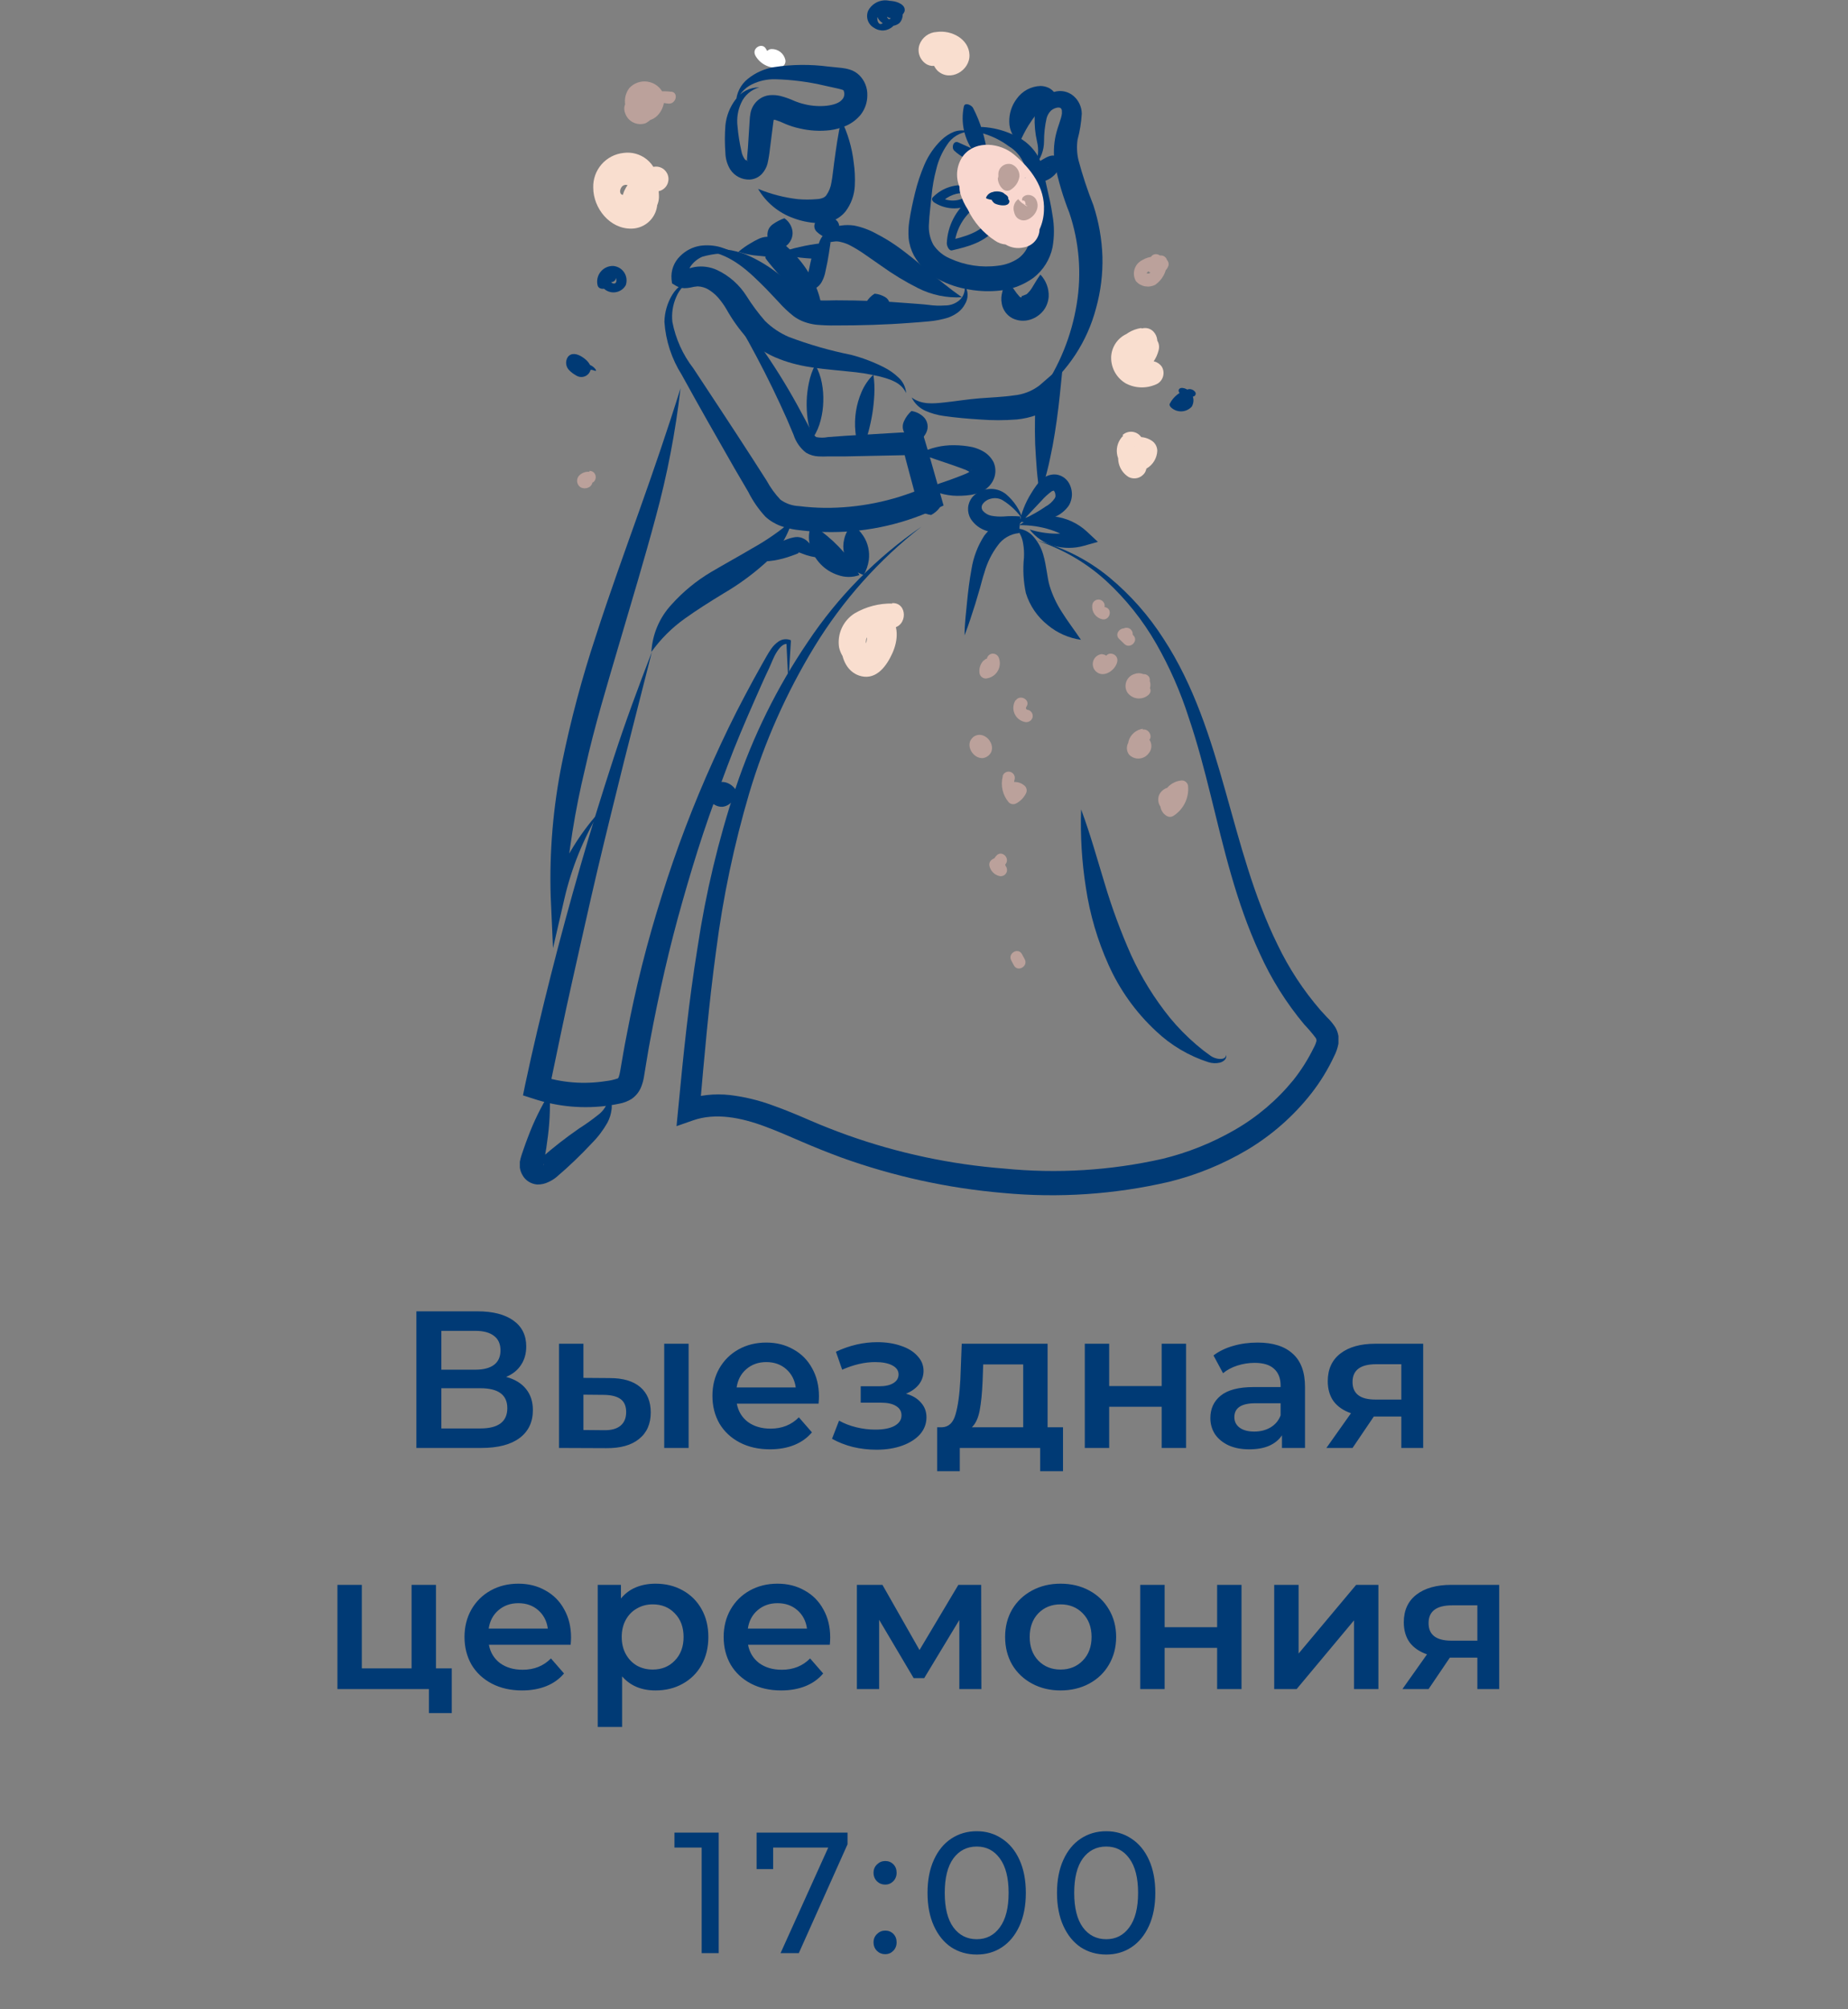 <?xml version="1.0" encoding="UTF-8"?> <svg xmlns="http://www.w3.org/2000/svg" width="161" height="175" viewBox="0 0 161 175" fill="none"><rect x="0" y="0" width="161" height="175" fill="#808080" stroke="none"/> <path d="M62.615 159.611V170.111H61.13V160.916H58.76V159.611H62.615ZM73.837 159.611V160.631L69.592 170.111H68.002L72.157 160.916H67.357V162.791H65.917V159.611H73.837ZM77.124 164.141C76.844 164.141 76.604 164.046 76.404 163.856C76.204 163.656 76.104 163.406 76.104 163.106C76.104 162.816 76.204 162.576 76.404 162.386C76.604 162.186 76.844 162.086 77.124 162.086C77.404 162.086 77.639 162.181 77.829 162.371C78.019 162.561 78.114 162.806 78.114 163.106C78.114 163.406 78.014 163.656 77.814 163.856C77.624 164.046 77.394 164.141 77.124 164.141ZM77.124 170.201C76.844 170.201 76.604 170.106 76.404 169.916C76.204 169.716 76.104 169.466 76.104 169.166C76.104 168.876 76.204 168.636 76.404 168.446C76.604 168.246 76.844 168.146 77.124 168.146C77.404 168.146 77.639 168.241 77.829 168.431C78.019 168.621 78.114 168.866 78.114 169.166C78.114 169.466 78.014 169.716 77.814 169.916C77.624 170.106 77.394 170.201 77.124 170.201ZM85.097 170.231C84.267 170.231 83.527 170.021 82.877 169.601C82.237 169.171 81.732 168.551 81.362 167.741C80.992 166.931 80.807 165.971 80.807 164.861C80.807 163.751 80.992 162.791 81.362 161.981C81.732 161.171 82.237 160.556 82.877 160.136C83.527 159.706 84.267 159.491 85.097 159.491C85.917 159.491 86.647 159.706 87.287 160.136C87.937 160.556 88.447 161.171 88.817 161.981C89.187 162.791 89.372 163.751 89.372 164.861C89.372 165.971 89.187 166.931 88.817 167.741C88.447 168.551 87.937 169.171 87.287 169.601C86.647 170.021 85.917 170.231 85.097 170.231ZM85.097 168.896C85.937 168.896 86.607 168.551 87.107 167.861C87.617 167.171 87.872 166.171 87.872 164.861C87.872 163.551 87.617 162.551 87.107 161.861C86.607 161.171 85.937 160.826 85.097 160.826C84.247 160.826 83.567 161.171 83.057 161.861C82.557 162.551 82.307 163.551 82.307 164.861C82.307 166.171 82.557 167.171 83.057 167.861C83.567 168.551 84.247 168.896 85.097 168.896ZM96.377 170.231C95.547 170.231 94.807 170.021 94.157 169.601C93.517 169.171 93.012 168.551 92.642 167.741C92.272 166.931 92.087 165.971 92.087 164.861C92.087 163.751 92.272 162.791 92.642 161.981C93.012 161.171 93.517 160.556 94.157 160.136C94.807 159.706 95.547 159.491 96.377 159.491C97.197 159.491 97.927 159.706 98.567 160.136C99.217 160.556 99.727 161.171 100.097 161.981C100.467 162.791 100.652 163.751 100.652 164.861C100.652 165.971 100.467 166.931 100.097 167.741C99.727 168.551 99.217 169.171 98.567 169.601C97.927 170.021 97.197 170.231 96.377 170.231ZM96.377 168.896C97.217 168.896 97.887 168.551 98.387 167.861C98.897 167.171 99.152 166.171 99.152 164.861C99.152 163.551 98.897 162.551 98.387 161.861C97.887 161.171 97.217 160.826 96.377 160.826C95.527 160.826 94.847 161.171 94.337 161.861C93.837 162.551 93.587 163.551 93.587 164.861C93.587 166.171 93.837 167.171 94.337 167.861C94.847 168.551 95.527 168.896 96.377 168.896Z" fill="#003A75"></path> <path d="M44.096 119.923C44.855 120.127 45.433 120.478 45.83 120.977C46.226 121.464 46.425 122.076 46.425 122.813C46.425 123.855 46.039 124.666 45.269 125.244C44.498 125.822 43.382 126.111 41.92 126.111H36.276V114.211H41.597C42.934 114.211 43.977 114.477 44.725 115.01C45.473 115.542 45.847 116.296 45.847 117.271C45.847 117.894 45.694 118.432 45.388 118.886C45.093 119.339 44.662 119.685 44.096 119.923ZM38.452 119.294H41.41C42.124 119.294 42.668 119.152 43.042 118.869C43.416 118.585 43.603 118.166 43.603 117.611C43.603 117.055 43.416 116.636 43.042 116.353C42.668 116.058 42.124 115.911 41.41 115.911H38.452V119.294ZM41.852 124.411C43.416 124.411 44.198 123.821 44.198 122.643C44.198 121.487 43.416 120.909 41.852 120.909H38.452V124.411H41.852ZM53.124 120.025C54.28 120.025 55.164 120.285 55.776 120.807C56.388 121.328 56.694 122.065 56.694 123.017C56.694 124.014 56.354 124.785 55.674 125.329C55.006 125.873 54.054 126.139 52.818 126.128L48.704 126.111V117.033H50.829V120.008L53.124 120.025ZM57.867 117.033H59.992V126.111H57.867V117.033ZM52.631 124.564C53.255 124.575 53.731 124.445 54.059 124.173C54.388 123.901 54.552 123.504 54.552 122.983C54.552 122.473 54.394 122.099 54.076 121.861C53.759 121.623 53.277 121.498 52.631 121.487L50.829 121.47V124.547L52.631 124.564ZM71.349 121.623C71.349 121.77 71.337 121.98 71.315 122.252H64.192C64.316 122.92 64.639 123.453 65.161 123.85C65.693 124.235 66.351 124.428 67.133 124.428C68.13 124.428 68.952 124.099 69.598 123.442L70.737 124.751C70.329 125.238 69.813 125.606 69.19 125.856C68.566 126.105 67.864 126.23 67.082 126.23C66.084 126.23 65.206 126.031 64.447 125.635C63.687 125.238 63.098 124.688 62.679 123.986C62.271 123.272 62.067 122.467 62.067 121.572C62.067 120.688 62.265 119.894 62.662 119.192C63.07 118.478 63.631 117.922 64.345 117.526C65.059 117.129 65.863 116.931 66.759 116.931C67.643 116.931 68.43 117.129 69.122 117.526C69.824 117.911 70.368 118.461 70.754 119.175C71.15 119.877 71.349 120.693 71.349 121.623ZM66.759 118.631C66.079 118.631 65.501 118.835 65.025 119.243C64.56 119.639 64.277 120.172 64.175 120.841H69.326C69.235 120.183 68.957 119.651 68.493 119.243C68.028 118.835 67.45 118.631 66.759 118.631ZM78.93 121.385C79.497 121.543 79.933 121.804 80.239 122.167C80.556 122.518 80.715 122.943 80.715 123.442C80.715 123.997 80.528 124.49 80.154 124.921C79.78 125.34 79.264 125.669 78.607 125.907C77.95 126.145 77.202 126.264 76.363 126.264C75.66 126.264 74.975 126.184 74.306 126.026C73.637 125.856 73.031 125.618 72.487 125.312L73.099 123.731C73.541 123.98 74.04 124.173 74.595 124.309C75.15 124.445 75.706 124.513 76.261 124.513C76.975 124.513 77.53 124.405 77.927 124.19C78.335 123.963 78.539 123.657 78.539 123.272C78.539 122.92 78.38 122.648 78.063 122.456C77.757 122.263 77.321 122.167 76.754 122.167H74.986V120.739H76.584C77.117 120.739 77.53 120.648 77.825 120.467C78.131 120.285 78.284 120.03 78.284 119.702C78.284 119.373 78.103 119.112 77.74 118.92C77.377 118.727 76.879 118.631 76.244 118.631C75.337 118.631 74.38 118.852 73.371 119.294L72.827 117.73C74.017 117.174 75.218 116.897 76.431 116.897C77.202 116.897 77.893 117.004 78.505 117.22C79.117 117.424 79.593 117.718 79.933 118.104C80.284 118.478 80.46 118.908 80.46 119.396C80.46 119.838 80.324 120.234 80.052 120.586C79.78 120.926 79.406 121.192 78.93 121.385ZM92.61 124.309V128.134H90.621V126.111H83.617V128.134H81.645V124.309H82.07C82.648 124.286 83.039 123.918 83.243 123.204C83.458 122.478 83.6 121.458 83.668 120.144L83.787 117.033H91.267V124.309H92.61ZM85.606 120.297C85.561 121.339 85.476 122.189 85.351 122.847C85.226 123.504 85 123.991 84.671 124.309H89.142V118.835H85.657L85.606 120.297ZM94.508 117.033H96.633V120.722H101.206V117.033H103.331V126.111H101.206V122.524H96.633V126.111H94.508V117.033ZM109.562 116.931C110.899 116.931 111.919 117.254 112.622 117.9C113.336 118.534 113.693 119.498 113.693 120.79V126.111H111.687V125.006C111.426 125.402 111.052 125.708 110.565 125.924C110.089 126.128 109.511 126.23 108.831 126.23C108.151 126.23 107.556 126.116 107.046 125.89C106.536 125.652 106.139 125.329 105.856 124.921C105.584 124.501 105.448 124.031 105.448 123.51C105.448 122.694 105.748 122.042 106.349 121.555C106.961 121.056 107.919 120.807 109.222 120.807H111.568V120.671C111.568 120.036 111.375 119.549 110.99 119.209C110.616 118.869 110.055 118.699 109.307 118.699C108.797 118.699 108.293 118.778 107.794 118.937C107.307 119.095 106.893 119.316 106.553 119.6L105.72 118.053C106.196 117.69 106.768 117.412 107.437 117.22C108.106 117.027 108.814 116.931 109.562 116.931ZM109.273 124.683C109.806 124.683 110.276 124.564 110.684 124.326C111.103 124.076 111.398 123.725 111.568 123.272V122.218H109.375C108.151 122.218 107.539 122.62 107.539 123.425C107.539 123.81 107.692 124.116 107.998 124.343C108.304 124.569 108.729 124.683 109.273 124.683ZM123.989 117.033V126.111H122.085V123.374H119.688L117.835 126.111H115.557L117.699 123.085C117.042 122.858 116.538 122.512 116.186 122.048C115.846 121.572 115.676 120.988 115.676 120.297C115.676 119.254 116.045 118.449 116.781 117.883C117.518 117.316 118.532 117.033 119.824 117.033H123.989ZM119.892 118.818C118.521 118.818 117.835 119.333 117.835 120.365C117.835 121.385 118.498 121.895 119.824 121.895H122.085V118.818H119.892ZM39.359 145.309V149.202H37.37V147.111H29.397V138.033H31.522V145.309H35.857V138.033H37.982V145.309H39.359ZM49.75 142.623C49.75 142.77 49.739 142.98 49.716 143.252H42.593C42.718 143.92 43.041 144.453 43.562 144.85C44.095 145.235 44.752 145.428 45.534 145.428C46.532 145.428 47.353 145.099 47.999 144.442L49.138 145.751C48.73 146.238 48.215 146.606 47.591 146.856C46.968 147.105 46.265 147.23 45.483 147.23C44.486 147.23 43.608 147.031 42.848 146.635C42.089 146.238 41.499 145.688 41.08 144.986C40.672 144.272 40.468 143.467 40.468 142.572C40.468 141.688 40.666 140.894 41.063 140.192C41.471 139.478 42.032 138.922 42.746 138.526C43.46 138.129 44.265 137.931 45.16 137.931C46.044 137.931 46.832 138.129 47.523 138.526C48.226 138.911 48.77 139.461 49.155 140.175C49.552 140.877 49.75 141.693 49.75 142.623ZM45.16 139.631C44.48 139.631 43.902 139.835 43.426 140.243C42.962 140.639 42.678 141.172 42.576 141.841H47.727C47.636 141.183 47.359 140.651 46.894 140.243C46.429 139.835 45.852 139.631 45.16 139.631ZM57.106 137.931C57.99 137.931 58.778 138.123 59.469 138.509C60.172 138.894 60.722 139.438 61.118 140.141C61.515 140.843 61.713 141.654 61.713 142.572C61.713 143.49 61.515 144.306 61.118 145.02C60.722 145.722 60.172 146.266 59.469 146.652C58.778 147.037 57.99 147.23 57.106 147.23C55.882 147.23 54.913 146.822 54.199 146.006V150.409H52.074V138.033H54.097V139.223C54.449 138.792 54.879 138.469 55.389 138.254C55.911 138.038 56.483 137.931 57.106 137.931ZM56.868 145.411C57.65 145.411 58.291 145.15 58.789 144.629C59.299 144.107 59.554 143.422 59.554 142.572C59.554 141.722 59.299 141.036 58.789 140.515C58.291 139.993 57.65 139.733 56.868 139.733C56.358 139.733 55.899 139.852 55.491 140.09C55.083 140.316 54.76 140.645 54.522 141.076C54.284 141.506 54.165 142.005 54.165 142.572C54.165 143.138 54.284 143.637 54.522 144.068C54.76 144.498 55.083 144.833 55.491 145.071C55.899 145.297 56.358 145.411 56.868 145.411ZM72.328 142.623C72.328 142.77 72.317 142.98 72.294 143.252H65.171C65.296 143.92 65.619 144.453 66.14 144.85C66.673 145.235 67.33 145.428 68.112 145.428C69.11 145.428 69.931 145.099 70.577 144.442L71.716 145.751C71.308 146.238 70.793 146.606 70.169 146.856C69.546 147.105 68.843 147.23 68.061 147.23C67.064 147.23 66.186 147.031 65.426 146.635C64.667 146.238 64.078 145.688 63.658 144.986C63.25 144.272 63.046 143.467 63.046 142.572C63.046 141.688 63.245 140.894 63.641 140.192C64.049 139.478 64.61 138.922 65.324 138.526C66.038 138.129 66.843 137.931 67.738 137.931C68.622 137.931 69.41 138.129 70.101 138.526C70.804 138.911 71.348 139.461 71.733 140.175C72.13 140.877 72.328 141.693 72.328 142.623ZM67.738 139.631C67.058 139.631 66.48 139.835 66.004 140.243C65.54 140.639 65.256 141.172 65.154 141.841H70.305C70.215 141.183 69.937 140.651 69.472 140.243C69.008 139.835 68.43 139.631 67.738 139.631ZM83.578 147.111V141.093L80.517 146.159H79.6L76.591 141.076V147.111H74.653V138.033H76.879L80.109 143.711L83.493 138.033H85.481L85.499 147.111H83.578ZM92.395 147.23C91.477 147.23 90.649 147.031 89.913 146.635C89.176 146.238 88.598 145.688 88.179 144.986C87.771 144.272 87.567 143.467 87.567 142.572C87.567 141.676 87.771 140.877 88.179 140.175C88.598 139.472 89.176 138.922 89.913 138.526C90.649 138.129 91.477 137.931 92.395 137.931C93.324 137.931 94.157 138.129 94.894 138.526C95.63 138.922 96.203 139.472 96.611 140.175C97.03 140.877 97.24 141.676 97.24 142.572C97.24 143.467 97.03 144.272 96.611 144.986C96.203 145.688 95.63 146.238 94.894 146.635C94.157 147.031 93.324 147.23 92.395 147.23ZM92.395 145.411C93.177 145.411 93.823 145.15 94.333 144.629C94.843 144.107 95.098 143.422 95.098 142.572C95.098 141.722 94.843 141.036 94.333 140.515C93.823 139.993 93.177 139.733 92.395 139.733C91.613 139.733 90.967 139.993 90.457 140.515C89.958 141.036 89.709 141.722 89.709 142.572C89.709 143.422 89.958 144.107 90.457 144.629C90.967 145.15 91.613 145.411 92.395 145.411ZM99.339 138.033H101.464V141.722H106.037V138.033H108.162V147.111H106.037V143.524H101.464V147.111H99.339V138.033ZM111.01 138.033H113.135V144.017L118.15 138.033H120.088V147.111H117.963V141.127L112.965 147.111H111.01V138.033ZM130.613 138.033V147.111H128.709V144.374H126.312L124.459 147.111H122.181L124.323 144.085C123.666 143.858 123.162 143.512 122.81 143.048C122.47 142.572 122.3 141.988 122.3 141.297C122.3 140.254 122.669 139.449 123.405 138.883C124.142 138.316 125.156 138.033 126.448 138.033H130.613ZM126.516 139.818C125.145 139.818 124.459 140.333 124.459 141.365C124.459 142.385 125.122 142.895 126.448 142.895H128.709V139.818H126.516Z" fill="#003A75"></path> <g clip-path="url(#clip0_2584_829)"> <path d="M65.792 4.813C66.004 5.205 66.336 5.518 66.739 5.706C67.142 5.895 67.596 5.949 68.032 5.861C68.171 5.821 68.288 5.728 68.359 5.603C68.431 5.477 68.451 5.329 68.415 5.189C68.35 4.925 68.197 4.691 67.982 4.524C67.767 4.357 67.502 4.268 67.23 4.271C67.086 4.271 66.948 4.329 66.847 4.43C66.745 4.532 66.688 4.67 66.688 4.813C66.688 4.957 66.745 5.095 66.847 5.197C66.948 5.298 67.086 5.356 67.23 5.356C67.331 5.356 67.346 5.356 67.374 5.478L67.75 4.813C67.545 4.842 67.336 4.804 67.154 4.706C66.972 4.607 66.826 4.452 66.738 4.264C66.413 3.65 65.474 4.192 65.799 4.813H65.792Z" fill="white"></path> <path d="M80.275 45.872C76.566 48.764 73.41 52.302 70.959 56.316C68.526 60.307 66.617 64.594 65.278 69.072C63.952 73.566 62.985 78.157 62.388 82.804C61.752 87.444 61.354 92.121 60.942 96.811L59.641 95.814C60.907 95.375 62.255 95.225 63.587 95.373C64.844 95.524 66.078 95.82 67.266 96.255C68.43 96.666 69.543 97.136 70.627 97.606C71.711 98.076 72.795 98.495 73.879 98.885C78.266 100.444 82.84 101.416 87.481 101.776C92.093 102.236 96.749 101.951 101.271 100.931C103.481 100.394 105.603 99.544 107.573 98.408C109.524 97.285 111.253 95.816 112.676 94.072C113.369 93.2 113.966 92.255 114.454 91.253C114.558 91.069 114.638 90.872 114.692 90.668C114.692 90.545 114.692 90.567 114.649 90.429C114.33 90.007 113.988 89.605 113.623 89.222C112.048 87.338 110.74 85.247 109.734 83.007C107.689 78.584 106.612 73.879 105.477 69.275C104.906 66.976 104.314 64.7 103.555 62.474C102.84 60.241 101.893 58.09 100.729 56.056C99.564 54.023 98.094 52.18 96.371 50.592C94.623 48.997 92.552 47.797 90.3 47.072C92.624 47.659 94.79 48.755 96.638 50.281C98.488 51.814 100.087 53.626 101.379 55.651C104.025 59.698 105.47 64.324 106.764 68.913C108.058 73.503 109.228 78.056 111.288 82.248C112.277 84.317 113.539 86.245 115.039 87.979L115.617 88.608C115.892 88.87 116.134 89.164 116.34 89.483C116.592 89.919 116.684 90.43 116.6 90.928C116.528 91.303 116.401 91.666 116.224 92.005C115.692 93.145 115.032 94.221 114.259 95.214C112.717 97.183 110.825 98.851 108.679 100.136C106.55 101.399 104.246 102.341 101.842 102.933C97.107 104.031 92.226 104.358 87.387 103.901C82.562 103.487 77.812 102.444 73.258 100.801C72.123 100.381 70.988 99.926 69.897 99.456C68.805 98.987 67.729 98.51 66.666 98.119C64.549 97.324 62.33 96.898 60.386 97.577L58.94 98.083L59.085 96.58C59.533 91.882 60.01 87.184 60.776 82.494C61.48 77.797 62.585 73.169 64.079 68.66C65.584 64.139 67.705 59.847 70.381 55.904C73.01 51.961 76.369 48.556 80.275 45.872V45.872Z" fill="#003A75"></path> <path d="M89.115 45.265C88.647 44.568 88.032 43.981 87.315 43.545C87.008 43.383 86.652 43.344 86.317 43.437C86.023 43.503 85.765 43.679 85.595 43.928C85.541 44.016 85.517 44.118 85.525 44.221C85.532 44.323 85.572 44.42 85.638 44.499C85.827 44.714 86.081 44.861 86.361 44.918C86.718 44.984 87.082 45.006 87.445 44.983C87.926 44.94 88.41 44.94 88.89 44.983L88.789 46.429C88.421 46.462 88.064 46.575 87.743 46.76C87.422 46.944 87.146 47.197 86.932 47.498C86.398 48.209 86.001 49.013 85.761 49.869C85.609 50.317 85.501 50.78 85.371 51.235L84.966 52.601C84.677 53.512 84.388 54.422 84.034 55.333C84.034 54.372 84.156 53.41 84.25 52.442C84.344 51.474 84.46 50.534 84.641 49.551C84.805 48.521 85.181 47.537 85.746 46.66C86.093 46.205 86.525 45.822 87.019 45.533C87.53 45.203 88.124 45.026 88.731 45.02L88.623 46.465C88.232 46.417 87.838 46.4 87.445 46.414C86.939 46.445 86.433 46.384 85.949 46.234C85.379 46.059 84.89 45.688 84.568 45.186C84.397 44.898 84.318 44.564 84.341 44.23C84.364 43.895 84.489 43.576 84.698 43.314C84.88 43.104 85.101 42.933 85.349 42.809C85.597 42.685 85.867 42.611 86.144 42.591C86.679 42.541 87.212 42.699 87.633 43.032C88.332 43.617 88.847 44.393 89.115 45.265V45.265Z" fill="#003A75"></path> <path d="M88.782 45.684C88.961 44.706 89.326 43.771 89.859 42.931C89.989 42.714 90.126 42.504 90.271 42.309C90.444 42.065 90.651 41.846 90.885 41.659C91.048 41.53 91.235 41.435 91.434 41.38C91.634 41.324 91.843 41.308 92.049 41.334C92.269 41.368 92.479 41.451 92.664 41.575C92.849 41.7 93.004 41.865 93.118 42.056C93.306 42.381 93.399 42.751 93.386 43.126C93.378 43.316 93.341 43.503 93.277 43.682C93.222 43.859 93.134 44.023 93.017 44.167C92.647 44.633 92.142 44.974 91.572 45.142C91.094 45.318 90.6 45.449 90.097 45.533C89.579 45.619 89.046 45.519 88.594 45.251C89.054 45.221 89.5 45.083 89.895 44.846C90.285 44.644 90.712 44.383 91.088 44.123C91.41 43.952 91.686 43.703 91.89 43.401C91.915 43.355 91.935 43.307 91.948 43.256C91.955 43.206 91.955 43.155 91.948 43.104C91.945 43 91.915 42.898 91.861 42.808C91.817 42.728 91.81 42.743 91.817 42.736C91.825 42.728 91.76 42.736 91.644 42.779C91.31 43.021 91.005 43.3 90.733 43.61L88.782 45.684Z" fill="#003A75"></path> <path d="M88.536 46.024C88.823 46.034 89.105 46.104 89.364 46.228C89.622 46.353 89.852 46.529 90.04 46.747C90.427 47.188 90.713 47.708 90.878 48.272C91.196 49.356 91.225 50.324 91.449 51.04C91.694 51.837 92.049 52.596 92.504 53.295C92.981 54.061 93.567 54.827 94.174 55.723C93.11 55.574 92.109 55.131 91.283 54.444C90.379 53.729 89.713 52.756 89.375 51.654C89.158 50.638 89.102 49.594 89.208 48.561C89.232 48.138 89.206 47.713 89.129 47.296C89.053 46.825 88.847 46.385 88.536 46.024V46.024Z" fill="#003A75"></path> <path d="M89.707 46.118C90.448 46.345 91.216 46.467 91.991 46.48C92.693 46.486 93.391 46.378 94.058 46.161L93.783 47.376C93.124 46.824 92.362 46.407 91.543 46.147C90.653 45.862 89.723 45.725 88.789 45.742C89.651 45.112 90.723 44.838 91.781 44.976C92.88 45.092 93.911 45.564 94.716 46.321L95.648 47.195L94.441 47.535C93.574 47.78 92.656 47.78 91.789 47.535C90.961 47.298 90.231 46.801 89.707 46.118V46.118Z" fill="#003A75"></path> <path d="M81.121 44.853C80.796 44.807 80.484 44.697 80.203 44.528C80.124 44.485 80.055 44.424 80.002 44.351C79.95 44.277 79.915 44.192 79.9 44.103C79.886 44.013 79.892 43.922 79.918 43.835C79.944 43.749 79.99 43.669 80.051 43.603C80.246 43.353 80.492 43.148 80.774 43.003C81.1 43.041 81.413 43.15 81.692 43.321C81.769 43.368 81.837 43.43 81.89 43.503C81.944 43.576 81.982 43.659 82.003 43.748C82.014 43.928 81.957 44.106 81.844 44.246C81.648 44.498 81.402 44.704 81.121 44.853V44.853Z" fill="#003A75"></path> <path d="M80.752 42.483C81.757 42.136 82.646 41.854 83.492 41.522L84.113 41.276C84.266 41.214 84.412 41.133 84.547 41.037C84.641 40.965 84.662 40.9 84.612 40.95C84.592 40.99 84.582 41.033 84.582 41.077C84.582 41.121 84.592 41.164 84.612 41.203C84.461 41.092 84.299 40.997 84.127 40.922C83.759 40.777 83.289 40.618 82.87 40.466C81.995 40.163 81.092 39.881 80.095 39.498C81.031 39.009 82.074 38.761 83.13 38.775C83.664 38.778 84.197 38.834 84.72 38.941C85.046 39.021 85.36 39.145 85.653 39.31C86.046 39.534 86.365 39.868 86.57 40.271C86.682 40.534 86.733 40.819 86.718 41.105C86.703 41.391 86.623 41.669 86.484 41.919C86.261 42.315 85.92 42.631 85.508 42.822C85.214 42.959 84.903 43.054 84.583 43.104C84.317 43.146 84.049 43.17 83.781 43.177C82.726 43.238 81.675 42.997 80.752 42.483Z" fill="#003A75"></path> <path d="M79.408 35.797C79.781 35.853 80.13 36.016 80.413 36.267C80.615 36.442 80.751 36.68 80.799 36.943C80.848 37.206 80.806 37.477 80.68 37.713C80.505 38.047 80.24 38.325 79.914 38.515C79.571 38.392 79.256 38.2 78.989 37.951C78.823 37.791 78.709 37.584 78.664 37.358C78.622 37.13 78.655 36.894 78.758 36.686C78.907 36.346 79.129 36.043 79.408 35.797V35.797Z" fill="#003A75"></path> <path d="M79.422 34.619C80.304 35.263 81.28 35.154 82.256 35.053C83.231 34.952 84.316 34.771 85.335 34.692C86.354 34.612 87.409 34.576 88.32 34.439C89.127 34.366 89.898 34.068 90.546 33.579L92.598 31.801L92.331 34.424C92.179 35.87 91.977 37.358 91.709 38.818C91.557 39.541 91.427 40.264 91.239 40.987C91.051 41.709 90.864 42.432 90.618 43.155C90.48 42.432 90.394 41.659 90.329 40.914C90.264 40.17 90.228 39.425 90.184 38.681C90.133 37.192 90.184 35.718 90.22 34.236L91.998 35.089C91.524 35.552 90.958 35.909 90.336 36.137C89.769 36.342 89.179 36.476 88.58 36.535C87.507 36.618 86.429 36.618 85.356 36.535C84.316 36.469 83.311 36.383 82.234 36.231C81.675 36.157 81.13 36.003 80.615 35.776C80.095 35.541 79.673 35.132 79.422 34.619V34.619Z" fill="#003A75"></path> <path d="M56.794 56.771L54.372 66.29C53.585 69.463 52.797 72.628 52.045 75.808C51.294 78.988 50.6 82.168 49.877 85.356C49.154 88.543 48.511 91.737 47.839 94.925L47.116 93.711C48.943 94.306 50.885 94.459 52.782 94.159C53.142 94.121 53.496 94.041 53.837 93.92C53.837 93.92 53.837 93.92 53.903 93.812C53.961 93.638 54.005 93.459 54.033 93.277C54.213 92.251 54.38 91.21 54.589 90.184C55.368 86.058 56.396 81.984 57.668 77.984C58.918 73.981 60.412 70.059 62.142 66.239C63.002 64.331 63.905 62.445 64.888 60.602C65.38 59.677 65.871 58.759 66.391 57.848C66.659 57.4 66.876 56.945 67.208 56.482C67.376 56.245 67.584 56.04 67.823 55.875C67.954 55.782 68.105 55.719 68.263 55.691C68.422 55.662 68.585 55.668 68.74 55.709L68.899 55.76V55.904L68.683 59.445L68.509 55.897L68.654 56.092C68.256 56.005 67.931 56.381 67.656 56.815C67.382 57.248 67.223 57.733 67.006 58.195C66.558 59.127 66.146 60.081 65.727 61.028C64.91 62.879 64.079 64.823 63.356 66.76C62.633 68.697 61.91 70.641 61.26 72.599C60.61 74.558 60.017 76.538 59.453 78.526C58.319 82.494 57.408 86.519 56.649 90.574C56.454 91.586 56.302 92.605 56.129 93.624C56.085 93.96 56.003 94.29 55.883 94.607C55.717 95.059 55.414 95.448 55.016 95.72C54.691 95.918 54.334 96.055 53.96 96.124C53.671 96.182 53.404 96.233 53.122 96.276C50.888 96.604 48.608 96.403 46.466 95.691L45.562 95.402L45.75 94.484C46.429 91.275 47.196 88.088 47.998 84.908C48.8 81.728 49.667 78.562 50.571 75.411C51.474 72.26 52.45 69.13 53.462 66.015C54.474 62.9 55.615 59.828 56.794 56.771Z" fill="#003A75"></path> <path d="M74.255 45.692C74.636 45.957 74.962 46.293 75.216 46.682C75.421 46.992 75.565 47.337 75.643 47.701C75.722 48.054 75.739 48.419 75.693 48.778C75.627 49.236 75.475 49.677 75.245 50.079C74.78 49.933 74.368 49.654 74.06 49.276C73.802 48.956 73.621 48.581 73.532 48.18C73.443 47.779 73.448 47.363 73.547 46.964C73.653 46.479 73.899 46.037 74.255 45.692V45.692Z" fill="#003A75"></path> <path d="M59.287 33.817C58.851 37.618 58.126 41.38 57.119 45.07C56.129 48.763 55.023 52.406 53.96 56.027C52.898 59.648 51.792 63.254 50.975 66.933C50.092 70.588 49.5 74.307 49.205 78.056L47.998 77.882C48.909 75.224 50.349 72.777 52.233 70.691C50.833 73.029 49.804 75.569 49.183 78.222L48.178 82.588L47.976 78.056C47.859 74.177 48.187 70.297 48.952 66.492C49.717 62.734 50.707 59.024 51.915 55.384C53.079 51.77 54.387 48.156 55.652 44.6C56.916 41.044 58.152 37.467 59.287 33.817Z" fill="#003A75"></path> <path d="M61.455 69.484C61.512 69.097 61.695 68.739 61.976 68.465C62.192 68.268 62.465 68.144 62.756 68.111C63.047 68.078 63.339 68.144 63.587 68.299C63.923 68.504 64.178 68.818 64.31 69.188C64.115 69.495 63.87 69.769 63.587 69.997C63.41 70.141 63.198 70.233 62.973 70.265C62.747 70.282 62.522 70.235 62.322 70.127C61.998 69.965 61.705 69.747 61.455 69.484V69.484Z" fill="#003A75"></path> <path d="M56.75 56.779C56.836 55.237 57.46 53.774 58.514 52.644C59.514 51.53 60.679 50.575 61.968 49.811C63.197 49.089 64.426 48.416 65.582 47.73C66.804 47.049 67.954 46.248 69.015 45.337C68.592 46.798 67.753 48.103 66.601 49.096C65.513 50.065 64.332 50.925 63.074 51.661C61.889 52.384 60.733 53.107 59.656 53.88C58.534 54.68 57.553 55.659 56.75 56.779V56.779Z" fill="#003A75"></path> <path d="M65.712 48.836C66.07 48.408 66.495 48.042 66.97 47.752C67.423 47.458 67.908 47.215 68.415 47.029C68.704 46.906 69.008 46.821 69.319 46.776C69.569 46.753 69.821 46.806 70.041 46.928C70.19 47.008 70.325 47.113 70.439 47.238C70.847 47.629 71.189 48.083 71.451 48.583C70.904 48.54 70.368 48.413 69.861 48.207C69.769 48.164 69.671 48.132 69.572 48.113C69.514 48.113 69.572 48.113 69.572 48.156C69.572 48.2 69.217 48.315 68.986 48.402C68.485 48.587 67.967 48.725 67.439 48.814C66.868 48.91 66.286 48.917 65.712 48.836V48.836Z" fill="#003A75"></path> <path d="M70.699 45.692C71.176 45.991 71.632 46.322 72.065 46.682C72.414 46.972 72.747 47.281 73.062 47.607C73.379 47.934 73.675 48.279 73.951 48.64C74.294 49.099 74.603 49.583 74.876 50.086C74.274 50.303 73.614 50.303 73.012 50.086C72.439 49.902 71.92 49.579 71.501 49.146C71.068 48.698 70.752 48.149 70.583 47.549C70.405 46.935 70.446 46.279 70.699 45.692V45.692Z" fill="#003A75"></path> <path d="M60.465 24.284C59.76 24.592 59.202 25.162 58.911 25.874C58.612 26.555 58.497 27.303 58.579 28.042C58.862 29.514 59.489 30.898 60.407 32.083C62.127 34.692 63.84 37.279 65.524 39.888L66.789 41.861C67.118 42.465 67.523 43.024 67.996 43.523C68.469 43.863 69.032 44.057 69.615 44.08C70.349 44.171 71.087 44.221 71.826 44.232C74.808 44.254 77.761 43.656 80.499 42.475L79.907 43.726C79.48 42.121 79.032 40.517 78.627 38.905L79.639 39.628L73.655 39.751H72.152C71.87 39.765 71.588 39.765 71.306 39.751C70.927 39.734 70.557 39.625 70.229 39.433C69.716 39.035 69.335 38.49 69.138 37.872L68.56 36.506C66.943 32.867 65.079 29.344 62.98 25.961C65.614 29.01 67.9 32.343 69.796 35.898C70.041 36.347 70.28 36.788 70.518 37.243C70.629 37.569 70.833 37.855 71.104 38.067C71.442 38.135 71.791 38.135 72.13 38.067L73.626 37.958L79.61 37.604L80.34 37.583L80.579 38.363C81.063 39.96 81.497 41.558 81.959 43.162L82.205 44.029L81.367 44.405C78.367 45.766 75.097 46.426 71.805 46.335C70.981 46.335 70.179 46.241 69.347 46.14C68.892 46.074 68.444 45.963 68.01 45.807C67.518 45.627 67.066 45.352 66.681 44.998C66.082 44.349 65.579 43.619 65.184 42.83L63.999 40.806C62.445 38.096 60.899 35.385 59.395 32.646C58.516 31.259 57.997 29.674 57.885 28.035C57.901 27.204 58.136 26.392 58.564 25.679C58.989 24.981 59.672 24.48 60.465 24.284Z" fill="#003A75"></path> <path d="M64.274 22.138C63.239 21.995 62.185 22.071 61.181 22.362C60.781 22.536 60.436 22.816 60.183 23.171C60.084 23.308 60.015 23.465 59.981 23.631C59.948 23.796 59.95 23.968 59.988 24.132L59.598 23.583C59.526 23.532 59.547 23.583 59.735 23.489C59.996 23.384 60.268 23.304 60.545 23.251C61.2 23.149 61.871 23.242 62.474 23.518C63.528 24.016 64.418 24.803 65.04 25.787C65.519 26.552 66.058 27.277 66.652 27.956C67.248 28.543 67.949 29.014 68.719 29.343C70.482 30.012 72.297 30.534 74.147 30.904C75.131 31.161 76.086 31.522 76.994 31.981C77.463 32.214 77.895 32.516 78.273 32.877C78.665 33.229 78.906 33.719 78.945 34.243C78.526 33.318 77.565 33.036 76.676 32.798C75.754 32.578 74.817 32.429 73.872 32.35C71.986 32.14 69.933 32.068 67.909 31.273C66.858 30.878 65.902 30.265 65.105 29.473C64.409 28.697 63.801 27.846 63.291 26.937C63.081 26.578 62.839 26.24 62.568 25.925C62.315 25.641 62.02 25.397 61.694 25.202C61.414 25.041 61.099 24.952 60.776 24.942C60.569 24.957 60.363 24.991 60.161 25.043C59.981 25.08 59.797 25.1 59.612 25.101C59.358 25.09 59.11 25.018 58.889 24.891L58.55 24.682L58.506 24.335C58.47 23.96 58.519 23.581 58.65 23.228C58.782 22.875 58.992 22.556 59.265 22.297C59.734 21.826 60.338 21.516 60.993 21.408C61.582 21.325 62.182 21.364 62.756 21.523C63.279 21.685 63.786 21.89 64.274 22.138V22.138Z" fill="#003A75"></path> <path d="M84.012 24.797C84.188 25.042 84.287 25.333 84.297 25.634C84.307 25.935 84.228 26.232 84.07 26.488C83.921 26.772 83.711 27.019 83.455 27.211C83.198 27.398 82.916 27.549 82.617 27.659C82.057 27.832 81.481 27.944 80.897 27.992C80.355 28.05 79.82 28.078 79.278 28.122C77.11 28.288 74.942 28.346 72.817 28.346C72.243 28.355 71.668 28.333 71.097 28.281C70.752 28.239 70.412 28.159 70.085 28.042C69.746 27.921 69.427 27.751 69.138 27.536C68.674 27.17 68.244 26.764 67.852 26.322L66.76 25.166C65.315 23.72 63.833 22.224 61.636 21.863C62.183 21.724 62.751 21.682 63.313 21.74C63.885 21.81 64.446 21.954 64.982 22.166C66.02 22.611 66.992 23.195 67.873 23.901C68.314 24.233 68.74 24.58 69.152 24.935C69.512 25.261 69.891 25.565 70.287 25.845C70.6 26.039 70.96 26.147 71.328 26.156C71.74 26.199 72.289 26.156 72.831 26.156C74.999 26.156 77.124 26.235 79.271 26.416C79.806 26.46 80.34 26.488 80.882 26.553C81.361 26.621 81.846 26.638 82.328 26.604C82.792 26.611 83.242 26.446 83.593 26.142C83.779 25.977 83.916 25.765 83.99 25.528C84.064 25.291 84.072 25.038 84.012 24.797V24.797Z" fill="#003A75"></path> <path d="M47.889 95.171C47.954 96.605 47.879 98.043 47.665 99.463C47.622 99.811 47.571 100.186 47.506 100.497L47.42 101.01C47.384 101.15 47.362 101.293 47.355 101.437C47.355 101.523 47.398 101.48 47.355 101.307C47.31 101.228 47.247 101.161 47.172 101.11C47.097 101.06 47.011 101.028 46.921 101.017C46.82 101.017 46.856 101.017 46.921 101.017C47 100.974 47.075 100.923 47.145 100.866C48.193 99.945 49.293 99.086 50.441 98.293C51.003 97.936 51.545 97.55 52.067 97.136C52.335 96.945 52.561 96.7 52.731 96.418C52.901 96.136 53.012 95.822 53.057 95.496C53.256 95.838 53.335 96.238 53.281 96.63C53.232 97.032 53.11 97.422 52.92 97.78C52.545 98.441 52.084 99.049 51.546 99.586C50.577 100.625 49.549 101.607 48.468 102.528C48.265 102.693 48.041 102.832 47.803 102.94C47.489 103.098 47.142 103.175 46.791 103.164C46.535 103.142 46.287 103.061 46.068 102.925C45.838 102.784 45.648 102.585 45.519 102.347C45.312 101.997 45.231 101.587 45.288 101.184C45.327 100.978 45.38 100.775 45.447 100.577L45.62 100.071C45.736 99.731 45.858 99.398 45.989 99.059C46.493 97.704 47.13 96.401 47.889 95.171V95.171Z" fill="#003A75"></path> <path d="M94.188 70.496C94.998 72.664 95.59 74.832 96.255 77.001C96.884 79.105 97.647 81.166 98.539 83.173C99.435 85.134 100.574 86.974 101.929 88.651C102.62 89.488 103.382 90.264 104.205 90.971L104.848 91.499L105.506 91.983C105.724 92.121 105.972 92.206 106.229 92.229C106.467 92.229 106.764 92.229 106.822 91.889C106.841 91.966 106.839 92.048 106.816 92.124C106.794 92.2 106.75 92.269 106.691 92.323C106.573 92.437 106.425 92.517 106.265 92.554C105.937 92.628 105.595 92.613 105.275 92.511C103.571 91.964 102.012 91.04 100.714 89.808C98.959 88.179 97.55 86.212 96.573 84.026C95.615 81.895 94.954 79.643 94.607 77.333C94.249 75.073 94.109 72.783 94.188 70.496V70.496Z" fill="#003A75"></path> <path d="M90.69 34.164C92.294 31.87 93.359 29.244 93.805 26.481C94.246 23.819 94.025 21.088 93.162 18.531C92.613 17.151 92.19 15.723 91.897 14.267C91.769 13.441 91.796 12.597 91.977 11.781C92.172 10.942 92.475 10.335 92.519 9.865C92.519 9.634 92.519 9.576 92.461 9.482C92.403 9.388 92.352 9.367 92.157 9.367C91.938 9.396 91.731 9.489 91.564 9.634C91.379 9.817 91.247 10.047 91.181 10.299C91.03 10.963 90.955 11.642 90.957 12.323C90.956 13.08 90.681 13.812 90.184 14.383C90.458 13.739 90.516 13.024 90.35 12.345C90.182 11.615 90.112 10.866 90.141 10.118C90.184 9.658 90.351 9.219 90.625 8.846C90.929 8.447 91.351 8.153 91.832 8.008C92.12 7.919 92.426 7.904 92.722 7.964C93.018 8.025 93.293 8.159 93.523 8.355C93.747 8.547 93.928 8.786 94.052 9.054C94.177 9.322 94.243 9.613 94.246 9.909C94.2 10.673 94.077 11.431 93.877 12.171C93.793 12.763 93.82 13.366 93.957 13.949C94.312 15.276 94.744 16.582 95.251 17.859C95.727 19.312 95.995 20.826 96.046 22.354C96.083 23.87 95.895 25.382 95.489 26.843C94.728 29.74 93.043 32.31 90.69 34.164V34.164Z" fill="#003A75"></path> <path d="M87.452 24.573C87.814 24.667 88.128 24.891 88.334 25.202C88.481 25.427 88.645 25.639 88.825 25.838C88.97 25.954 89.028 25.889 89.006 25.838C88.984 25.787 89.006 25.795 89.093 25.766C89.184 25.735 89.273 25.698 89.36 25.657C89.433 25.657 89.57 25.513 89.7 25.361C89.967 25.043 90.213 24.501 90.639 23.916C90.883 24.171 91.073 24.473 91.197 24.803C91.322 25.133 91.378 25.485 91.362 25.838C91.332 26.273 91.177 26.69 90.914 27.038C90.622 27.411 90.224 27.688 89.772 27.833C89.252 28.002 88.686 27.96 88.197 27.717C87.961 27.591 87.756 27.415 87.597 27.2C87.438 26.985 87.329 26.736 87.279 26.474C87.112 25.607 87.474 25.296 87.452 24.573Z" fill="#003A75"></path> <path d="M84.445 11.456C84.052 11.482 83.67 11.602 83.332 11.805C82.993 12.009 82.709 12.29 82.501 12.626C82.063 13.266 81.747 13.982 81.569 14.737C81.365 15.502 81.227 16.283 81.157 17.071C81.085 17.859 80.962 18.719 80.933 19.456C80.874 20.102 81.007 20.751 81.316 21.321C81.671 21.851 82.174 22.265 82.762 22.513C84.069 23.114 85.52 23.332 86.946 23.142C87.586 23.076 88.199 22.852 88.731 22.492C89.212 22.139 89.55 21.627 89.685 21.046C90.054 19.81 89.685 18.191 89.541 16.544C89.479 15.781 89.368 15.023 89.208 14.274C88.947 13.631 88.483 13.09 87.886 12.735C87.258 12.268 86.557 11.909 85.811 11.672C85.053 11.412 84.229 11.412 83.47 11.672C84.192 11.188 85.064 10.98 85.927 11.087C86.797 11.179 87.643 11.424 88.428 11.81C89.313 12.204 90.042 12.88 90.502 13.732C90.698 14.159 90.841 14.608 90.928 15.069L91.196 16.276C91.377 17.078 91.572 17.866 91.695 18.748C91.861 19.675 91.861 20.625 91.695 21.552C91.472 22.603 90.883 23.541 90.032 24.197C89.2 24.8 88.227 25.179 87.206 25.296C86.282 25.407 85.347 25.38 84.431 25.216C83.507 25.071 82.614 24.776 81.786 24.342C80.872 23.873 80.118 23.143 79.618 22.246C79.37 21.779 79.215 21.269 79.162 20.743C79.126 20.261 79.143 19.776 79.213 19.297C79.35 18.401 79.516 17.635 79.719 16.804C79.92 15.968 80.191 15.151 80.528 14.361C80.875 13.546 81.382 12.809 82.017 12.193C82.338 11.882 82.716 11.636 83.13 11.47C83.555 11.323 84.017 11.318 84.445 11.456V11.456Z" fill="#003A75"></path> <path d="M64.332 21.935C64.677 21.64 65.049 21.378 65.445 21.155C65.629 21.041 65.82 20.938 66.016 20.844C66.278 20.703 66.571 20.627 66.868 20.62C67.084 20.622 67.297 20.664 67.497 20.743C67.663 20.815 67.82 20.904 67.967 21.01C68.22 21.191 68.35 21.314 68.524 21.458C68.853 21.755 69.164 22.071 69.456 22.405C70.034 23.058 70.52 23.788 70.901 24.573C71.308 25.378 71.553 26.255 71.624 27.153C70.872 26.709 70.17 26.185 69.528 25.592C68.925 25.047 68.353 24.468 67.815 23.858C67.548 23.554 67.288 23.251 67.035 22.94C66.912 22.788 66.76 22.593 66.702 22.499C66.644 22.405 66.702 22.405 66.702 22.362C66.702 22.318 66.066 22.289 65.669 22.239C65.215 22.179 64.767 22.077 64.332 21.935V21.935Z" fill="#003A75"></path> <path d="M67.837 22.073C68.431 21.831 69.046 21.642 69.673 21.509C70.283 21.367 70.901 21.261 71.523 21.191L72.361 21.09L72.224 22.008C72.144 22.542 72.043 23.077 71.921 23.605C71.863 23.945 71.748 24.272 71.581 24.573C71.455 24.795 71.273 24.979 71.053 25.108C70.798 25.251 70.501 25.297 70.215 25.238C70.012 25.188 69.822 25.099 69.654 24.974C69.487 24.851 69.346 24.694 69.239 24.515C69.083 24.271 68.948 24.015 68.834 23.749C68.586 23.249 68.379 22.729 68.213 22.195C68.677 22.51 69.113 22.866 69.514 23.258C69.709 23.431 69.926 23.663 70.085 23.8C70.244 23.937 70.432 24.017 70.417 23.973C70.403 23.93 70.302 23.973 70.367 23.894C70.433 23.703 70.483 23.507 70.518 23.308C70.62 22.781 70.75 22.253 70.901 21.733L71.624 22.549C70.996 22.546 70.369 22.51 69.745 22.441C69.099 22.375 68.461 22.252 67.837 22.073V22.073Z" fill="#003A75"></path> <path d="M71.48 22.015C71.383 21.857 71.328 21.678 71.319 21.494C71.31 21.309 71.348 21.125 71.429 20.959C71.587 20.606 71.837 20.302 72.152 20.078C72.485 19.84 72.873 19.691 73.279 19.644C73.656 19.59 74.038 19.59 74.414 19.644C75.098 19.781 75.757 20.025 76.365 20.367C76.938 20.661 77.491 20.992 78.02 21.357C79.061 22.08 79.979 22.868 80.911 23.634C81.844 24.4 82.718 25.137 83.802 25.889C82.48 25.967 81.16 25.693 79.979 25.094C78.867 24.536 77.801 23.891 76.792 23.164L75.346 22.159C74.905 21.846 74.441 21.566 73.959 21.321C73.739 21.217 73.509 21.137 73.272 21.082C73.058 21.02 72.833 21.008 72.614 21.046C72.345 21.061 72.088 21.164 71.883 21.339C71.678 21.514 71.536 21.751 71.48 22.015Z" fill="#003A75"></path> <path d="M87.488 24.747C87.243 24.589 87.017 24.402 86.816 24.19C86.701 24.067 86.664 23.973 86.693 23.923C86.722 23.872 86.809 23.843 86.982 23.858C87.271 23.901 87.554 23.974 87.828 24.075C88.07 24.237 88.295 24.423 88.5 24.631C88.616 24.761 88.652 24.848 88.623 24.906C88.594 24.963 88.5 24.978 88.327 24.963C88.041 24.92 87.76 24.847 87.488 24.747Z" fill="#003A75"></path> <path d="M88.825 12.438C88.548 12.222 88.323 11.946 88.168 11.631C88.013 11.315 87.931 10.969 87.929 10.617C87.911 9.891 88.14 9.179 88.58 8.601C88.817 8.267 89.128 7.992 89.489 7.799C89.85 7.606 90.252 7.499 90.661 7.488C90.912 7.494 91.158 7.553 91.384 7.661C91.595 7.77 91.774 7.932 91.904 8.131C92.037 8.292 92.11 8.493 92.11 8.702C92.11 8.91 92.037 9.112 91.904 9.273C91.841 9.16 91.745 9.069 91.629 9.012C91.512 8.955 91.382 8.935 91.254 8.955C91.174 8.962 91.099 8.992 91.037 9.042C91.037 9.085 90.972 9.135 90.928 9.179L90.321 9.902C90.063 10.231 89.822 10.573 89.599 10.928C89.305 11.412 89.046 11.917 88.825 12.438Z" fill="#003A75"></path> <path d="M76.091 32.625C76.177 33.211 76.204 33.804 76.17 34.395C76.142 34.947 76.084 35.497 75.997 36.043C75.906 36.589 75.788 37.129 75.643 37.662C75.494 38.235 75.288 38.792 75.028 39.324C74.749 38.782 74.577 38.19 74.522 37.583C74.406 36.404 74.592 35.214 75.064 34.128C75.306 33.565 75.654 33.054 76.091 32.625V32.625Z" fill="#003A75"></path> <path d="M70.822 38.146C70.597 37.628 70.443 37.08 70.367 36.52C70.294 35.996 70.266 35.466 70.28 34.937C70.296 34.408 70.359 33.88 70.468 33.362C70.575 32.807 70.762 32.272 71.024 31.772C71.306 32.268 71.501 32.808 71.603 33.369C71.704 33.902 71.745 34.445 71.725 34.988C71.712 35.527 71.636 36.063 71.501 36.585C71.366 37.141 71.136 37.669 70.822 38.146V38.146Z" fill="#003A75"></path> <path d="M76.199 25.578C76.532 25.608 76.854 25.714 77.139 25.889C77.306 25.993 77.429 26.155 77.486 26.344C77.521 26.537 77.482 26.735 77.377 26.901C77.196 27.195 76.948 27.442 76.654 27.623C76.321 27.595 75.999 27.488 75.715 27.312C75.632 27.262 75.56 27.196 75.504 27.117C75.447 27.039 75.407 26.95 75.385 26.855C75.363 26.761 75.361 26.663 75.378 26.568C75.395 26.473 75.431 26.382 75.484 26.301C75.659 26.005 75.905 25.757 76.199 25.578V25.578Z" fill="#003A75"></path> <path d="M67.15 21.682C67.015 21.345 66.921 20.994 66.869 20.634C66.84 20.417 66.867 20.195 66.948 19.991C67.038 19.793 67.184 19.624 67.367 19.507C67.666 19.297 67.992 19.129 68.336 19.008C68.668 19.234 68.907 19.573 69.008 19.962C69.085 20.264 69.057 20.582 68.928 20.866C68.799 21.151 68.581 21.387 68.307 21.538C67.951 21.724 67.541 21.775 67.15 21.682V21.682Z" fill="#003A75"></path> <path d="M72.029 20.707C71.709 20.606 71.417 20.433 71.176 20.201C71.103 20.139 71.044 20.062 71.004 19.975C70.964 19.889 70.943 19.794 70.943 19.698C70.943 19.603 70.964 19.508 71.004 19.421C71.044 19.335 71.103 19.258 71.176 19.196C71.419 18.966 71.711 18.794 72.029 18.69C72.346 18.796 72.637 18.968 72.882 19.196C72.952 19.261 73.008 19.339 73.048 19.426C73.088 19.513 73.11 19.607 73.113 19.702C73.103 19.893 73.017 20.073 72.874 20.201C72.637 20.434 72.347 20.607 72.029 20.707V20.707Z" fill="#003A75"></path> <path d="M66.045 16.45C67.152 16.906 68.317 17.207 69.507 17.346C70.05 17.392 70.596 17.392 71.14 17.346C71.333 17.341 71.524 17.302 71.704 17.23C71.815 17.184 71.912 17.109 71.986 17.013C72.22 16.682 72.373 16.301 72.434 15.9C72.535 15.394 72.585 14.766 72.672 14.166C72.838 12.959 72.997 11.737 73.294 10.451C73.865 11.618 74.231 12.875 74.378 14.166C74.472 14.824 74.504 15.489 74.472 16.153C74.439 16.985 74.149 17.786 73.641 18.444C73.317 18.831 72.891 19.119 72.412 19.276C72.001 19.406 71.57 19.457 71.14 19.427C70.437 19.385 69.745 19.237 69.087 18.986C67.808 18.521 66.732 17.624 66.045 16.45V16.45Z" fill="#003A75"></path> <path d="M66.16 7.61C65.81 7.703 65.486 7.874 65.21 8.109C64.935 8.344 64.716 8.638 64.57 8.969C64.28 9.602 64.17 10.302 64.252 10.993C64.316 11.723 64.43 12.447 64.592 13.161C64.637 13.422 64.741 13.669 64.895 13.884C64.968 13.971 65.177 14.021 65.17 13.985C65.163 13.949 65.098 13.985 65.083 13.985C65.069 13.985 65.083 13.942 65.083 13.841C65.083 13.739 65.134 13.212 65.163 12.836L65.307 10.559C65.314 10.317 65.341 10.075 65.387 9.837C65.463 9.453 65.652 9.101 65.929 8.825C66.232 8.522 66.63 8.333 67.056 8.29C67.364 8.264 67.674 8.286 67.974 8.355C68.401 8.464 68.817 8.612 69.217 8.796C69.513 8.917 69.817 9.014 70.128 9.085C71.328 9.381 72.896 9.258 73.366 8.673C73.476 8.56 73.543 8.411 73.554 8.254C73.569 8.133 73.549 8.01 73.496 7.9C73.619 7.82 72.542 7.618 71.877 7.466C70.455 7.129 69.002 6.94 67.541 6.902C66.841 6.886 66.147 7.037 65.517 7.343C65.189 7.502 64.897 7.725 64.657 8C64.417 8.274 64.235 8.594 64.122 8.94C64.132 8.537 64.232 8.14 64.413 7.779C64.594 7.418 64.853 7.101 65.17 6.852C65.825 6.331 66.6 5.985 67.425 5.847C68.99 5.607 70.582 5.59 72.152 5.796L73.301 5.912C73.546 5.937 73.788 5.985 74.024 6.057C74.346 6.152 74.639 6.326 74.876 6.563C75.102 6.79 75.279 7.062 75.397 7.36C75.515 7.658 75.572 7.977 75.563 8.297C75.565 8.906 75.364 9.499 74.992 9.981C74.647 10.404 74.206 10.739 73.706 10.957C73.261 11.149 72.791 11.278 72.311 11.34C71.429 11.442 70.537 11.39 69.673 11.188C69.242 11.095 68.821 10.962 68.415 10.79C68.126 10.65 67.826 10.532 67.519 10.436C67.449 10.428 67.379 10.428 67.309 10.436C67.309 10.436 67.382 10.436 67.425 10.364C67.468 10.292 67.468 10.263 67.425 10.364C67.394 10.507 67.37 10.652 67.353 10.798L67.071 13.009C67.027 13.435 66.957 13.857 66.861 14.274C66.771 14.596 66.608 14.893 66.384 15.141C66.105 15.442 65.718 15.621 65.307 15.64C64.975 15.651 64.646 15.576 64.351 15.423C64.056 15.27 63.806 15.044 63.623 14.766C63.356 14.33 63.209 13.831 63.197 13.32C63.136 12.524 63.136 11.724 63.197 10.928C63.276 10.109 63.581 9.328 64.079 8.673C64.313 8.34 64.626 8.07 64.988 7.884C65.351 7.699 65.753 7.605 66.16 7.61V7.61Z" fill="#003A75"></path> <path d="M84.475 17.346C83.882 17.803 83.397 18.384 83.054 19.048C82.711 19.712 82.517 20.444 82.487 21.191C82.487 21.393 82.66 21.87 82.942 21.805C84.388 21.473 85.833 21.082 86.794 19.854C87.019 19.565 86.513 18.82 86.26 19.131C85.4 20.266 84.012 20.627 82.682 20.938L83.137 21.552C83.163 20.889 83.333 20.238 83.635 19.647C83.937 19.055 84.364 18.537 84.886 18.126C85.197 17.881 84.764 17.1 84.475 17.324V17.346Z" fill="#003A75"></path> <path d="M85.537 13.067C85.177 12.571 84.926 12.003 84.802 11.403C84.677 10.802 84.681 10.182 84.814 9.584L84.005 9.475C84.623 10.676 85.019 11.979 85.175 13.32C85.226 13.71 86.072 13.934 86.014 13.436C85.844 12.026 85.423 10.657 84.771 9.396C84.648 9.157 84.048 8.868 83.969 9.287C83.826 9.981 83.834 10.696 83.989 11.386C84.145 12.077 84.446 12.726 84.872 13.291C85.132 13.645 85.884 13.53 85.537 13.053V13.067Z" fill="#003A75"></path> <path d="M84.836 13.009L83.484 12.402C83.065 12.214 82.856 12.85 83.137 13.125C83.712 13.655 84.418 14.019 85.183 14.18C85.414 14.231 85.573 13.971 85.566 13.775C85.559 13.66 85.513 13.551 85.435 13.465C85.358 13.38 85.253 13.324 85.139 13.306C84.604 13.191 84.107 12.942 83.694 12.583L83.34 13.306L84.691 13.906C85.212 14.137 85.313 13.284 84.858 13.082L84.836 13.009Z" fill="#003A75"></path> <path d="M89.779 15.618C90.157 15.316 90.553 15.036 90.965 14.78C91.174 14.65 91.384 14.534 91.601 14.419C91.601 14.419 92.193 14.137 92.078 14.086L91.659 13.689C91.632 13.964 91.543 14.23 91.397 14.466C91.252 14.701 91.055 14.9 90.82 15.047C90.394 15.337 89.859 15.373 89.447 15.684L90.17 16.16C90.568 15.716 91.031 15.333 91.543 15.026C91.803 14.86 91.088 14.354 90.82 14.505C90.282 14.841 89.796 15.253 89.375 15.727C89.194 15.929 89.931 16.341 90.097 16.197C90.596 15.828 91.232 15.806 91.709 15.38C91.917 15.213 92.088 15.005 92.213 14.768C92.337 14.532 92.412 14.273 92.432 14.007C92.432 13.812 92.164 13.674 92.013 13.609C91.543 13.407 91.088 13.761 90.676 13.985C90.095 14.311 89.541 14.683 89.02 15.098C88.768 15.3 89.505 15.821 89.743 15.618H89.779Z" fill="#003A75"></path> <path d="M84.156 16.146C83.627 16.088 83.092 16.152 82.591 16.332C82.09 16.512 81.636 16.805 81.266 17.187C81.106 17.346 81.266 17.577 81.439 17.664C81.961 17.989 82.566 18.157 83.181 18.148C83.796 18.139 84.395 17.953 84.908 17.613C85.327 17.331 84.612 16.826 84.272 17.057C83.924 17.308 83.51 17.45 83.082 17.465C82.653 17.48 82.23 17.369 81.865 17.143C81.916 17.302 81.974 17.462 82.032 17.62C82.31 17.333 82.649 17.111 83.024 16.972C83.4 16.833 83.801 16.781 84.2 16.818C84.785 16.876 84.677 16.189 84.2 16.146H84.156Z" fill="#003A75"></path> <path d="M90.95 18.343C91.051 16.334 89.83 14.693 88.334 13.45C87.149 12.46 85.06 12.185 83.961 13.508C83.661 13.896 83.468 14.356 83.403 14.842C83.339 15.329 83.404 15.823 83.593 16.276C83.589 16.497 83.621 16.716 83.687 16.927C83.837 17.393 84.048 17.838 84.316 18.249C84.842 19.353 85.662 20.291 86.686 20.959C86.957 21.15 87.274 21.264 87.604 21.292C88.073 21.58 88.636 21.673 89.172 21.552C89.553 21.495 89.901 21.305 90.156 21.017C90.411 20.73 90.556 20.361 90.567 19.977C90.801 19.463 90.931 18.908 90.95 18.343V18.343ZM89.375 15.467C89.338 15.503 89.302 15.467 89.252 15.467C89.293 15.473 89.334 15.473 89.375 15.467ZM88.522 15.329C88.538 15.57 88.538 15.812 88.522 16.052C88.406 15.937 88.29 15.835 88.168 15.727C88.045 15.618 87.922 15.488 87.799 15.38C88.035 15.335 88.275 15.318 88.515 15.329H88.522Z" fill="#F9D7CF"></path> <path d="M86.932 15.481C86.93 15.666 86.968 15.85 87.043 16.019C87.118 16.189 87.228 16.34 87.365 16.464C87.451 16.547 87.562 16.6 87.681 16.614C87.8 16.628 87.92 16.604 88.023 16.544C88.237 16.418 88.421 16.246 88.558 16.039C88.696 15.832 88.785 15.597 88.818 15.351C88.826 15.121 88.76 14.894 88.63 14.704C88.5 14.515 88.313 14.371 88.095 14.296C87.862 14.239 87.615 14.277 87.409 14.402C87.203 14.526 87.055 14.727 86.997 14.961C86.952 15.206 86.976 15.458 87.069 15.69C87.16 15.921 87.316 16.122 87.517 16.269C87.619 16.37 87.757 16.427 87.9 16.427C88.044 16.427 88.182 16.37 88.283 16.269C88.445 16.095 88.535 15.867 88.535 15.629C88.535 15.392 88.445 15.164 88.283 14.99C88.182 14.888 88.044 14.831 87.9 14.831C87.757 14.831 87.619 14.888 87.517 14.99C87.419 15.093 87.364 15.23 87.364 15.373C87.364 15.515 87.419 15.652 87.517 15.756C87.517 15.669 87.517 15.589 87.517 15.503H88.283C88.095 15.337 88.045 15.105 87.756 15.315C87.698 15.358 87.604 15.539 87.503 15.611L88.16 15.691C88.125 15.668 88.096 15.638 88.075 15.601C88.055 15.564 88.045 15.523 88.045 15.481C88.045 15.337 87.988 15.2 87.886 15.098C87.784 14.996 87.647 14.939 87.503 14.939C87.359 14.939 87.221 14.996 87.119 15.098C87.018 15.2 86.961 15.337 86.961 15.481H86.932Z" fill="#BBA19B"></path> <path d="M86.39 16.833C86.585 17.129 87.17 17.136 87.474 17.049C87.489 17.048 87.504 17.042 87.516 17.033C87.529 17.024 87.539 17.013 87.546 16.999C87.546 16.659 86.708 16.609 86.484 16.732C86.101 16.934 86.39 17.592 86.693 17.736C86.997 17.881 87.64 17.996 87.864 17.736C88.211 17.295 87.293 17.078 87.055 17.013C87.055 17.013 86.448 16.941 86.469 17.057C86.549 17.44 86.954 17.505 87.293 17.519C87.633 17.534 88.016 17.425 87.763 17.071C87.626 16.939 87.462 16.839 87.282 16.777C87.102 16.716 86.911 16.695 86.722 16.717C86.546 16.698 86.369 16.738 86.219 16.833C86.069 16.927 85.956 17.07 85.898 17.237C85.898 17.331 86.722 17.534 86.794 17.331C86.82 17.254 86.857 17.181 86.903 17.115C86.903 17.078 87.156 16.898 86.954 16.992C86.751 17.086 86.91 16.992 86.954 17.129C86.954 17.165 86.954 17.281 86.903 17.288H87.344C87.467 17.288 87.481 17.252 87.394 17.136L86.809 17.172C87.026 17.209 86.982 17.31 87.047 17.447C86.994 17.553 87.045 17.589 87.199 17.555C87.402 17.642 87.423 17.599 87.286 17.425C87.149 17.252 87.17 16.948 87.365 16.862L87.04 16.905H87.112L86.614 16.797L86.657 16.854H87.17H87.286C87.199 16.732 86.874 16.724 86.744 16.717C86.614 16.71 86.339 16.717 86.411 16.818L86.39 16.833Z" fill="#003A75"></path> <path d="M88.71 17.346C88.884 17.569 89.1 17.755 89.346 17.895L89.461 17.953C89.498 17.989 89.541 17.953 89.338 17.83C89.23 17.795 89.114 17.795 89.006 17.83L88.898 17.866L88.97 17.794C89.085 17.693 89.064 17.686 89.208 17.794C89.353 17.902 89.36 17.758 89.338 17.678C89.317 17.599 89.288 17.418 89.064 17.476C89.041 17.42 89.036 17.359 89.05 17.3C89.064 17.242 89.097 17.189 89.143 17.151C89.238 17.059 89.359 17 89.49 16.984C89.641 16.966 89.793 16.992 89.929 17.058C90.065 17.125 90.179 17.23 90.256 17.36C90.333 17.495 90.38 17.645 90.393 17.8C90.407 17.954 90.388 18.11 90.336 18.256C90.26 18.481 90.128 18.682 89.953 18.842C89.874 18.914 89.79 18.98 89.7 19.037C89.607 19.092 89.507 19.136 89.403 19.167C89.226 19.216 89.038 19.203 88.869 19.131C88.68 19.059 88.527 18.916 88.442 18.733C88.395 18.64 88.361 18.54 88.341 18.437C88.283 18.239 88.287 18.029 88.353 17.833C88.419 17.638 88.544 17.468 88.71 17.346V17.346Z" fill="#BBA19B"></path> <path d="M99.421 28.57C99.031 28.628 98.657 28.763 98.32 28.967C97.982 29.17 97.688 29.438 97.455 29.755C97.243 30.094 97.141 30.49 97.164 30.889C97.188 31.288 97.335 31.67 97.585 31.981C97.847 32.273 98.202 32.465 98.59 32.523C98.978 32.581 99.374 32.502 99.71 32.299C100.318 31.869 100.754 31.236 100.939 30.514C100.992 30.329 100.994 30.133 100.945 29.947C100.895 29.761 100.795 29.592 100.657 29.459C100.324 29.163 99.914 28.968 99.474 28.9C99.034 28.831 98.584 28.891 98.177 29.072C97.771 29.252 97.425 29.547 97.181 29.919C96.938 30.292 96.807 30.727 96.804 31.172C96.806 31.627 96.928 32.075 97.157 32.468C97.387 32.861 97.717 33.187 98.113 33.412C98.537 33.628 99.006 33.741 99.482 33.741C99.958 33.741 100.427 33.628 100.852 33.412C101.089 33.267 101.261 33.035 101.332 32.766C101.404 32.497 101.369 32.211 101.235 31.967C101.087 31.732 100.856 31.562 100.588 31.49C100.32 31.418 100.035 31.448 99.789 31.576C99.536 31.685 98.965 31.576 99.002 31.215C99.002 31.128 99.11 30.969 99.161 31.013L98.879 29.958C98.879 30.037 98.655 30.37 98.662 30.413C98.669 30.456 98.662 30.413 98.662 30.449C99.009 30.324 99.25 30.461 99.385 30.861C99.385 30.861 99.334 30.955 99.486 30.861C99.638 30.767 99.862 30.745 100.057 30.702C101.408 30.37 100.837 28.274 99.479 28.606L99.421 28.57Z" fill="#F9DECF"></path> <path d="M97.852 37.951C97.65 38.147 97.495 38.388 97.401 38.653C97.307 38.919 97.275 39.203 97.309 39.483C97.342 39.763 97.44 40.031 97.595 40.267C97.749 40.503 97.956 40.7 98.199 40.842C98.469 40.979 98.768 41.045 99.07 41.035C99.372 41.025 99.667 40.939 99.927 40.784C100.187 40.626 100.405 40.406 100.561 40.144C100.717 39.882 100.807 39.586 100.823 39.281C100.825 39.092 100.776 38.906 100.682 38.742C100.588 38.578 100.452 38.443 100.288 38.349C99.862 38.086 99.35 38.001 98.861 38.11C98.372 38.219 97.946 38.515 97.672 38.934C97.424 39.367 97.352 39.878 97.47 40.362C97.588 40.846 97.888 41.267 98.308 41.536C98.553 41.667 98.839 41.7 99.108 41.628C99.377 41.555 99.607 41.383 99.753 41.146C99.892 40.896 99.929 40.602 99.856 40.326C99.784 40.05 99.607 39.813 99.363 39.664C99.493 39.751 99.5 39.794 99.536 39.939V39.845C99.544 39.906 99.535 39.969 99.511 40.026C99.487 40.083 99.448 40.133 99.399 40.17C99.305 40.242 99.182 40.17 99.341 40.17C99.233 40.17 98.994 40.076 99.16 40.17L98.618 39.23C98.629 39.09 98.691 38.959 98.792 38.862C98.843 38.804 98.944 38.862 98.792 38.862C98.868 38.842 98.948 38.839 99.026 38.854C99.103 38.869 99.177 38.901 99.24 38.949C99.297 38.99 99.34 39.048 99.363 39.115C99.363 39.115 99.363 39.339 99.363 39.23C99.363 39.122 99.363 39.324 99.327 39.353C99.291 39.382 99.16 39.548 99.327 39.425C99.518 39.22 99.623 38.948 99.618 38.667C99.613 38.386 99.499 38.118 99.3 37.92C99.102 37.721 98.834 37.608 98.553 37.602C98.272 37.598 98 37.702 97.795 37.893L97.852 37.951Z" fill="#F9DECF"></path> <path d="M77.753 52.565C76.594 52.54 75.45 52.837 74.45 53.425C73.963 53.733 73.576 54.175 73.336 54.699C73.096 55.222 73.014 55.804 73.099 56.374C73.209 56.883 73.479 57.345 73.868 57.692C74.258 58.038 74.748 58.253 75.267 58.303C75.786 58.297 76.288 58.122 76.698 57.803C77.108 57.485 77.402 57.041 77.536 56.54C77.747 56.069 77.821 55.549 77.751 55.038C77.68 54.527 77.468 54.046 77.139 53.649C76.733 53.285 76.205 53.087 75.659 53.096C75.114 53.104 74.592 53.317 74.197 53.692C72.831 54.972 72.896 58.39 75.043 58.896C76.401 59.214 77.276 57.942 77.753 56.873C78.23 55.803 78.367 54.451 77.428 53.505C77.222 53.313 76.95 53.209 76.67 53.214C76.389 53.219 76.121 53.333 75.922 53.531C75.724 53.73 75.61 53.998 75.605 54.279C75.6 54.559 75.704 54.831 75.896 55.037C76.134 55.282 75.896 55.76 75.78 55.998C75.664 56.236 75.57 56.338 75.491 56.518C75.411 56.699 75.375 56.699 75.31 56.786H75.628C75.628 56.67 75.476 56.439 75.455 56.301C75.426 56.112 75.426 55.92 75.455 55.731C75.455 55.579 75.599 55.427 75.628 55.29C75.657 55.152 75.628 55.022 75.57 55.188C75.513 55.355 75.57 56.092 75.325 56.099C75.079 56.106 75.166 55.832 75.202 55.673C75.433 54.755 76.987 54.748 77.702 54.697C79.09 54.61 79.097 52.442 77.702 52.529L77.753 52.565Z" fill="#F9DECF"></path> <path d="M56.924 14.556C55.579 14.896 53.736 16.471 54.329 18.04C54.469 18.381 54.73 18.659 55.062 18.82C55.394 18.981 55.774 19.015 56.129 18.914C56.518 18.781 56.853 18.525 57.084 18.185C57.315 17.845 57.428 17.439 57.408 17.028C57.407 16.625 57.327 16.226 57.171 15.854C57.016 15.482 56.789 15.145 56.503 14.861C56.217 14.576 55.877 14.352 55.504 14.199C55.132 14.046 54.732 13.969 54.329 13.971C53.63 14.044 52.986 14.387 52.536 14.927C52.085 15.466 51.862 16.16 51.915 16.862C51.93 17.217 52.024 17.565 52.19 17.88C52.356 18.194 52.591 18.468 52.876 18.681C53.161 18.894 53.489 19.041 53.838 19.112C54.187 19.182 54.547 19.174 54.893 19.088C55.622 18.894 56.262 18.454 56.704 17.843C57.147 17.232 57.365 16.487 57.321 15.734C57.293 15.374 57.191 15.023 57.023 14.704C56.854 14.384 56.622 14.103 56.34 13.877C56.058 13.651 55.733 13.485 55.385 13.389C55.036 13.293 54.672 13.27 54.315 13.32C53.575 13.4 52.893 13.756 52.405 14.318C51.917 14.88 51.659 15.605 51.684 16.348C51.684 18.126 53.129 19.962 55.03 19.912C55.458 19.904 55.876 19.776 56.234 19.543C56.593 19.309 56.879 18.979 57.058 18.59C57.238 18.202 57.304 17.77 57.25 17.346C57.195 16.921 57.022 16.52 56.75 16.189C55.861 15.113 54.329 16.652 55.218 17.722C55.037 17.505 55.218 17.722 55.052 17.722C54.809 17.72 54.575 17.636 54.387 17.483C54.152 17.302 53.98 17.052 53.892 16.769C53.804 16.486 53.805 16.183 53.895 15.9C54.249 14.961 55.673 15.524 54.95 16.522C54.806 16.717 54.329 17.122 54.112 16.905C53.895 16.688 54.112 16.233 54.322 16.146C54.871 15.9 55.044 16.681 55.218 16.97C55.565 17.253 55.977 17.445 56.418 17.526C56.512 17.454 56.562 17.23 56.649 17.122C56.87 16.87 57.167 16.695 57.495 16.623C57.758 16.536 57.979 16.351 58.11 16.106C58.242 15.861 58.274 15.576 58.201 15.308C58.128 15.04 57.954 14.81 57.717 14.666C57.479 14.522 57.195 14.475 56.924 14.534V14.556Z" fill="#F9DECF"></path> <path d="M82.733 3.513C82.431 3.522 82.139 3.619 81.892 3.792C81.645 3.965 81.454 4.206 81.341 4.485C81.229 4.765 81.2 5.071 81.258 5.367C81.317 5.662 81.46 5.935 81.67 6.151C82.762 7.184 84.518 6.151 84.46 4.77C84.402 3.39 82.899 2.602 81.612 2.783C81.275 2.799 80.95 2.915 80.68 3.117C80.409 3.32 80.205 3.598 80.095 3.917C79.993 4.236 80.005 4.581 80.129 4.892C80.253 5.203 80.481 5.461 80.774 5.623C81.02 5.749 81.305 5.779 81.572 5.707C81.84 5.635 82.07 5.466 82.219 5.233C82.351 4.987 82.384 4.701 82.311 4.432C82.239 4.164 82.066 3.933 81.829 3.787C82.248 4.185 82.292 4.51 81.945 4.777C81.598 5.045 81.685 5.023 81.887 4.951C81.793 4.951 81.952 4.951 81.988 4.951C82.024 4.951 82.227 4.951 82.256 4.951V4.828C82.35 4.662 82.314 4.524 82.545 4.438C82.647 4.397 82.761 4.397 82.863 4.438C83.022 4.654 83.188 4.871 83.347 5.095C83.39 5.406 82.95 5.695 82.697 5.688C84.091 5.688 84.091 3.52 82.697 3.52L82.733 3.513Z" fill="#F9DECF"></path> <path d="M78.599 1.446C78.656 0.564 77.059 0.318 77.153 1.265C77.153 1.417 77.392 1.539 77.522 1.568C77.77 1.66 78.044 1.65 78.285 1.54C78.526 1.431 78.714 1.23 78.808 0.983C78.931 0.412 78.179 0.145 77.739 0.094C77.478 0.043 77.208 0.077 76.967 0.19C76.727 0.303 76.529 0.49 76.401 0.723C76.328 0.964 76.338 1.223 76.43 1.458C76.522 1.692 76.69 1.889 76.907 2.017C77.114 2.178 77.368 2.266 77.63 2.266C77.892 2.266 78.147 2.178 78.353 2.017C78.514 1.845 78.614 1.626 78.639 1.393C78.664 1.159 78.612 0.924 78.49 0.723C78.323 0.492 78.099 0.307 77.841 0.187C77.582 0.066 77.297 0.013 77.012 0.032C76.728 0.052 76.453 0.143 76.213 0.298C75.973 0.453 75.777 0.666 75.643 0.918C75.523 1.188 75.51 1.493 75.605 1.773C75.7 2.053 75.896 2.287 76.156 2.428C76.406 2.599 76.709 2.677 77.01 2.649C77.312 2.622 77.595 2.49 77.811 2.277C78.056 1.98 77.225 1.641 77.016 1.901C76.806 2.161 76.611 2.161 76.488 1.901C76.437 1.759 76.421 1.606 76.441 1.457C76.461 1.307 76.517 1.164 76.604 1.041C76.886 0.622 77.739 0.318 77.782 1.041C77.782 1.207 77.71 1.612 77.5 1.662C77.29 1.713 77.211 1.294 77.24 1.128C77.264 1.008 77.324 0.899 77.412 0.815C77.499 0.731 77.611 0.676 77.731 0.658C78.201 0.593 77.731 1.106 77.674 1.084L78.035 1.388L77.753 1.193C77.753 1.561 78.606 1.771 78.62 1.453L78.599 1.446Z" fill="#003A75"></path> <path d="M103.511 33.911C103.169 33.992 102.848 34.146 102.571 34.363C102.294 34.58 102.067 34.855 101.907 35.169C101.856 35.277 101.95 35.429 102.03 35.494C102.153 35.607 102.297 35.695 102.455 35.752C102.612 35.809 102.779 35.835 102.946 35.828C103.113 35.82 103.277 35.78 103.429 35.709C103.581 35.638 103.717 35.538 103.829 35.414C103.905 35.282 103.953 35.136 103.969 34.984C103.985 34.832 103.969 34.679 103.922 34.534C103.875 34.389 103.798 34.255 103.696 34.142C103.594 34.028 103.47 33.937 103.331 33.875C103.165 33.795 102.875 33.723 102.738 33.875C102.601 34.027 102.738 34.251 102.904 34.337C103.352 34.562 102.948 35.385 102.637 35.14L102.76 35.465C102.882 35.232 103.053 35.028 103.261 34.867C103.47 34.706 103.71 34.592 103.967 34.533C104.01 34.524 104.05 34.505 104.084 34.476C104.117 34.447 104.143 34.41 104.157 34.368C104.172 34.326 104.175 34.282 104.167 34.238C104.159 34.195 104.14 34.154 104.111 34.121C104.041 34.032 103.948 33.965 103.842 33.927C103.736 33.889 103.622 33.881 103.511 33.904V33.911Z" fill="#003A75"></path> <path d="M51.395 31.801C51.11 31.659 50.783 31.625 50.475 31.705C50.167 31.785 49.898 31.973 49.718 32.234C49.609 32.393 50.253 32.747 50.354 32.784C50.461 32.824 50.575 32.842 50.689 32.836C50.803 32.831 50.915 32.801 51.018 32.751C51.12 32.7 51.211 32.628 51.285 32.541C51.358 32.453 51.413 32.351 51.445 32.242C51.568 31.728 51.062 31.302 50.679 31.063C50.296 30.825 49.776 30.68 49.465 31.1C49.347 31.283 49.299 31.502 49.328 31.718C49.357 31.934 49.462 32.132 49.624 32.278C49.689 32.35 50.101 32.726 50.217 32.617L51.105 31.801C51.192 31.728 50.535 31.121 50.383 31.251L49.516 32.068L50.108 32.408C49.956 32.242 50.029 31.887 50.108 31.685C50.158 31.584 50.232 31.497 50.325 31.432C50.325 31.432 50.809 31.288 50.788 31.352L50.657 31.244L50.708 31.352C50.708 31.418 50.708 31.468 50.708 31.533C50.702 31.671 50.651 31.803 50.563 31.909C50.473 32.028 50.349 32.117 50.206 32.162C50.064 32.207 49.911 32.207 49.768 32.162L50.412 32.711C50.557 32.492 50.774 32.329 51.025 32.25C51.276 32.171 51.547 32.181 51.792 32.278C51.951 32.343 51.958 32.278 51.879 32.155C51.747 31.985 51.572 31.852 51.373 31.772L51.395 31.801Z" fill="#003A75"></path> <path d="M53.505 23.908C53.42 23.837 53.322 23.785 53.215 23.755C53.109 23.724 52.998 23.716 52.888 23.731C52.779 23.746 52.673 23.784 52.579 23.842C52.485 23.899 52.404 23.976 52.341 24.067C52.263 24.236 52.241 24.426 52.279 24.608C52.317 24.79 52.412 24.955 52.551 25.079C52.683 25.22 52.846 25.327 53.028 25.393C53.209 25.459 53.403 25.481 53.594 25.457C53.786 25.434 53.969 25.366 54.129 25.259C54.289 25.152 54.422 25.009 54.517 24.841C54.58 24.658 54.601 24.464 54.578 24.272C54.555 24.08 54.488 23.896 54.383 23.735C54.277 23.573 54.136 23.437 53.97 23.338C53.804 23.239 53.618 23.18 53.426 23.164C53.214 23.158 53.005 23.202 52.813 23.291C52.621 23.38 52.453 23.513 52.321 23.678C52.19 23.844 52.098 24.037 52.054 24.244C52.01 24.451 52.014 24.665 52.067 24.869C52.204 25.339 53.093 25.195 52.949 24.689C52.804 24.183 53.44 23.561 53.671 24.241C53.722 24.4 53.729 24.66 53.527 24.696C53.483 24.701 53.438 24.696 53.395 24.682C53.353 24.669 53.314 24.646 53.281 24.617C53.25 24.585 53.221 24.551 53.194 24.515V24.472C53.194 24.349 53.079 24.335 52.883 24.472C52.976 24.542 53.089 24.579 53.205 24.579C53.321 24.579 53.434 24.542 53.527 24.472C53.567 24.439 53.6 24.398 53.623 24.351C53.645 24.305 53.657 24.253 53.657 24.201C53.657 24.149 53.645 24.098 53.623 24.051C53.6 24.004 53.567 23.962 53.527 23.93L53.505 23.908Z" fill="#003A75"></path> <path d="M58.485 7.994C57.43 7.827 53.614 8.059 54.524 10.01C54.671 10.322 54.928 10.568 55.246 10.701C55.563 10.835 55.919 10.846 56.244 10.733C56.613 10.539 56.915 10.239 57.112 9.872C57.309 9.505 57.392 9.087 57.35 8.673C57.346 8.53 57.288 8.395 57.187 8.294C57.086 8.193 56.951 8.135 56.808 8.131C56.488 8.068 56.156 8.115 55.866 8.264C55.576 8.414 55.345 8.657 55.211 8.955C55.108 9.228 55.114 9.529 55.227 9.798C55.34 10.067 55.551 10.282 55.818 10.4C57.126 10.921 58.188 9.244 57.776 8.124C57.651 7.857 57.462 7.626 57.226 7.449C56.99 7.273 56.714 7.157 56.423 7.112C56.132 7.067 55.834 7.094 55.556 7.191C55.278 7.288 55.028 7.452 54.828 7.668C54.637 7.917 54.512 8.21 54.464 8.52C54.416 8.83 54.447 9.147 54.553 9.442C54.66 9.737 54.839 10.001 55.073 10.209C55.308 10.416 55.592 10.562 55.897 10.632C56.577 10.783 56.873 9.735 56.186 9.584C55.225 9.367 55.362 7.921 56.382 8.189C56.472 8.211 56.556 8.256 56.625 8.319C56.694 8.382 56.746 8.461 56.776 8.549C56.807 8.638 56.816 8.732 56.801 8.824C56.786 8.916 56.749 9.003 56.692 9.078C56.658 9.149 56.61 9.213 56.55 9.266C56.491 9.318 56.421 9.357 56.345 9.381C56.133 9.41 56.155 9.345 56.41 9.186C56.542 9.161 56.677 9.161 56.808 9.186L56.266 8.673C56.266 8.948 56.215 9.504 55.919 9.641C55.796 9.692 55.615 9.721 55.543 9.569C55.471 9.417 55.543 9.468 55.731 9.388C56.494 9.012 57.356 8.883 58.196 9.02C58.875 9.128 59.171 8.08 58.485 7.979V7.994Z" fill="#BBA19B"></path> <path d="M85.689 57.53C85.56 57.663 85.461 57.822 85.399 57.997C85.336 58.172 85.312 58.357 85.327 58.542C85.328 58.629 85.349 58.715 85.388 58.792C85.428 58.87 85.485 58.937 85.556 58.988C85.626 59.039 85.707 59.073 85.793 59.088C85.879 59.102 85.967 59.096 86.05 59.07C86.235 59.031 86.41 58.953 86.563 58.841C86.716 58.729 86.843 58.586 86.936 58.421C87.029 58.257 87.086 58.074 87.103 57.885C87.119 57.697 87.096 57.507 87.033 57.328C86.993 57.191 86.901 57.075 86.777 57.003C86.653 56.932 86.507 56.911 86.368 56.945C86.23 56.984 86.113 57.075 86.041 57.199C85.97 57.323 85.949 57.471 85.985 57.61C86.011 57.65 86.025 57.697 86.027 57.744C86.029 57.792 86.018 57.84 85.995 57.882C85.972 57.924 85.938 57.959 85.897 57.984C85.856 58.008 85.809 58.021 85.761 58.022L86.448 58.542C86.448 58.441 86.448 58.368 86.491 58.289C86.953 57.769 86.187 56.995 85.725 57.523L85.689 57.53Z" fill="#BBA19B"></path> <path d="M85.421 65.047H85.313C85.313 65.047 85.313 65.105 85.313 65.112C85.312 65.077 85.321 65.043 85.337 65.013C85.354 64.982 85.378 64.957 85.407 64.938C85.45 64.93 85.494 64.93 85.537 64.938C85.537 64.938 85.537 64.866 85.537 64.873C85.537 64.88 85.407 65.09 85.537 64.982C86.064 64.526 85.298 63.76 84.771 64.216C83.875 64.989 85.111 66.557 86.064 65.849C87.019 65.141 85.898 63.543 84.879 64.129C84.755 64.202 84.664 64.321 84.627 64.461C84.591 64.6 84.611 64.749 84.684 64.873C84.757 64.998 84.876 65.088 85.016 65.125C85.156 65.162 85.304 65.141 85.428 65.068L85.421 65.047Z" fill="#BBA19B"></path> <path d="M88.486 60.97C88.374 61.141 88.306 61.336 88.288 61.539C88.269 61.742 88.3 61.947 88.379 62.135C88.457 62.323 88.58 62.489 88.737 62.618C88.895 62.748 89.081 62.837 89.281 62.879C89.419 62.913 89.566 62.893 89.691 62.823C89.816 62.753 89.909 62.639 89.953 62.503C89.991 62.363 89.972 62.214 89.9 62.088C89.828 61.962 89.709 61.869 89.57 61.831C89.411 61.831 89.324 61.693 89.425 61.549C89.816 60.97 88.876 60.428 88.486 61.007V60.97Z" fill="#BBA19B"></path> <path d="M87.365 67.605C87.26 67.998 87.253 68.411 87.344 68.808C87.434 69.205 87.62 69.573 87.886 69.882C87.971 69.966 88.081 70.02 88.2 70.036C88.319 70.051 88.439 70.028 88.543 69.969C88.901 69.776 89.192 69.478 89.375 69.116C89.434 69.012 89.457 68.891 89.442 68.772C89.426 68.653 89.372 68.543 89.288 68.458C89.138 68.315 88.956 68.211 88.757 68.154C88.558 68.097 88.348 68.09 88.146 68.133C88.077 68.151 88.013 68.183 87.956 68.227C87.9 68.27 87.852 68.324 87.817 68.386C87.781 68.448 87.758 68.516 87.749 68.586C87.74 68.657 87.744 68.729 87.763 68.798C87.803 68.936 87.896 69.053 88.022 69.123C88.148 69.193 88.296 69.212 88.435 69.174C88.469 69.179 88.5 69.197 88.522 69.224L88.442 68.566C88.343 68.771 88.177 68.936 87.972 69.036L88.63 69.116C88.496 68.946 88.403 68.747 88.362 68.534C88.32 68.322 88.331 68.102 88.392 67.894C88.43 67.755 88.412 67.607 88.34 67.481C88.269 67.356 88.151 67.264 88.012 67.226C87.873 67.187 87.725 67.206 87.599 67.277C87.474 67.348 87.382 67.466 87.344 67.605H87.365Z" fill="#BBA19B"></path> <path d="M86.816 74.515C86.65 74.686 86.531 74.896 86.469 75.126C86.407 75.356 86.404 75.599 86.462 75.83C86.485 75.909 86.526 75.982 86.581 76.043C86.636 76.105 86.705 76.153 86.781 76.184C86.858 76.215 86.94 76.229 87.022 76.224C87.105 76.219 87.185 76.195 87.257 76.155C88.182 75.671 87.185 74.197 86.346 74.927C86.278 74.994 86.228 75.078 86.204 75.171C86.18 75.264 86.182 75.362 86.209 75.454C86.261 75.656 86.366 75.841 86.513 75.988C86.661 76.136 86.845 76.241 87.047 76.293C87.186 76.331 87.335 76.312 87.46 76.241C87.586 76.17 87.678 76.052 87.716 75.913C87.754 75.774 87.736 75.626 87.665 75.5C87.594 75.375 87.475 75.283 87.337 75.245C87.264 75.245 87.272 75.245 87.25 75.165L87.112 75.693C86.549 75.844 86.39 75.693 86.715 75.216L87.51 75.541C87.498 75.496 87.498 75.449 87.511 75.404C87.523 75.36 87.548 75.319 87.582 75.288C88.052 74.767 87.286 74.001 86.816 74.515V74.515Z" fill="#BBA19B"></path> <path d="M88.103 83.65C88.175 83.795 88.254 83.939 88.334 84.084C88.666 84.698 89.606 84.156 89.273 83.542L89.035 83.101C88.703 82.486 87.77 83.036 88.103 83.65Z" fill="#BBA19B"></path> <path d="M95.157 52.76C95.134 53.025 95.208 53.289 95.365 53.505C95.521 53.72 95.75 53.871 96.009 53.931C96.689 54.09 96.978 53.042 96.299 52.883C96.212 52.883 96.226 52.883 96.241 52.76C96.241 52.616 96.184 52.478 96.082 52.377C95.98 52.275 95.842 52.218 95.699 52.218C95.555 52.218 95.417 52.275 95.315 52.377C95.214 52.478 95.157 52.616 95.157 52.76V52.76Z" fill="#BBA19B"></path> <path d="M97.505 55.651L97.961 56.092C98.467 56.569 99.233 55.803 98.727 55.326L98.272 54.885C97.766 54.408 97 55.174 97.505 55.651Z" fill="#BBA19B"></path> <path d="M98.141 55.76C98.285 55.76 98.423 55.702 98.525 55.601C98.626 55.499 98.684 55.361 98.684 55.217C98.684 55.074 98.626 54.936 98.525 54.834C98.423 54.733 98.285 54.675 98.141 54.675C97.998 54.675 97.86 54.733 97.758 54.834C97.657 54.936 97.6 55.074 97.6 55.217C97.6 55.361 97.657 55.499 97.758 55.601C97.86 55.702 97.998 55.76 98.141 55.76Z" fill="#BBA19B"></path> <path d="M96.038 56.966C95.858 56.974 95.684 57.038 95.541 57.148C95.398 57.258 95.293 57.41 95.24 57.583C95.187 57.756 95.189 57.941 95.245 58.112C95.301 58.284 95.409 58.434 95.554 58.542C96.233 59.055 97.209 58.325 97.339 57.617C97.469 56.909 96.421 56.641 96.291 57.328C96.29 57.37 96.279 57.411 96.261 57.449C96.242 57.487 96.215 57.52 96.182 57.546C96.149 57.572 96.11 57.591 96.069 57.6C96.028 57.61 95.986 57.611 95.944 57.602L96.212 57.682C96.291 57.682 96.349 57.957 96.248 58L95.973 58.072H96.038C96.18 58.067 96.315 58.008 96.416 57.907C96.516 57.807 96.575 57.672 96.58 57.53C96.579 57.387 96.521 57.25 96.419 57.149C96.318 57.048 96.181 56.99 96.038 56.988V56.966Z" fill="#BBA19B"></path> <path d="M99.428 58.737C99.175 58.856 98.951 59.031 98.774 59.247C98.596 59.463 98.469 59.716 98.402 59.987C98.37 60.103 98.377 60.225 98.422 60.336C98.466 60.447 98.545 60.54 98.647 60.602C98.802 60.676 98.972 60.713 99.143 60.71C99.315 60.707 99.483 60.664 99.635 60.585C99.788 60.506 99.919 60.392 100.02 60.254C100.121 60.115 100.188 59.954 100.216 59.785C100.24 59.613 100.219 59.437 100.155 59.275C100.091 59.113 99.986 58.97 99.851 58.861C99.716 58.751 99.555 58.678 99.383 58.648C99.212 58.619 99.035 58.635 98.871 58.694C98.708 58.736 98.556 58.816 98.428 58.927C98.301 59.038 98.201 59.178 98.137 59.334C98.073 59.491 98.047 59.66 98.06 59.829C98.073 59.998 98.126 60.161 98.214 60.306C98.315 60.45 98.447 60.572 98.599 60.662C98.751 60.752 98.921 60.808 99.097 60.827C99.272 60.846 99.45 60.828 99.618 60.773C99.786 60.718 99.941 60.627 100.071 60.508C100.577 60.031 99.811 59.265 99.305 59.742C99.247 59.8 99.175 59.742 99.124 59.742C99.074 59.742 99.124 59.828 99.124 59.742C99.124 59.655 99.247 59.684 99.233 59.742C99.218 59.8 99.103 59.619 99.124 59.626C99.146 59.633 99.124 59.532 99.081 59.669C99.081 59.669 99.153 59.669 99.146 59.669C99.226 59.872 99.312 60.074 99.392 60.284C99.425 60.15 99.491 60.026 99.582 59.922C99.674 59.819 99.79 59.74 99.919 59.691C100.037 59.618 100.123 59.502 100.159 59.368C100.195 59.234 100.179 59.091 100.115 58.968C100.04 58.852 99.924 58.767 99.791 58.731C99.657 58.695 99.515 58.71 99.392 58.773L99.428 58.737Z" fill="#BBA19B"></path> <path d="M99.58 63.471C99.284 63.509 99.006 63.633 98.781 63.829C98.556 64.025 98.394 64.282 98.315 64.57C98.262 64.828 98.297 65.097 98.413 65.334C98.53 65.57 98.721 65.762 98.958 65.878C99.185 65.972 99.44 65.978 99.671 65.893C99.901 65.808 100.092 65.639 100.203 65.419C100.315 65.2 100.339 64.947 100.272 64.71C100.204 64.473 100.05 64.271 99.84 64.143C98.886 63.601 97.672 64.866 98.394 65.755C98.565 65.92 98.784 66.026 99.02 66.059C99.255 66.091 99.494 66.048 99.704 65.935C99.913 65.823 100.081 65.647 100.183 65.432C100.285 65.218 100.317 64.977 100.274 64.743C100.115 64.064 99.067 64.353 99.233 65.032C99.233 64.96 99.32 64.902 99.233 64.989C99.146 65.076 99.233 64.917 99.233 65.047C99.233 65.047 99.283 65.177 99.269 65.169C99.254 65.162 99.269 65.126 99.269 65.126C99.269 65.126 99.269 64.931 99.269 65.083C99.269 65.235 99.226 64.938 99.226 64.938C99.226 64.938 99.334 64.938 99.356 64.938C99.377 64.938 99.356 64.982 99.356 64.938C99.356 64.895 99.356 64.837 99.421 64.743C99.539 64.651 99.683 64.598 99.833 64.591C100.555 64.476 100.223 63.428 99.544 63.543L99.58 63.471Z" fill="#BBA19B"></path> <path d="M101.661 69.109C101.487 69.207 101.341 69.349 101.24 69.522C101.139 69.695 101.086 69.891 101.086 70.091C101.086 70.291 101.139 70.488 101.24 70.661C101.341 70.834 101.487 70.976 101.661 71.074C101.744 71.122 101.837 71.147 101.932 71.147C102.027 71.147 102.121 71.122 102.203 71.074C102.633 70.807 102.983 70.428 103.213 69.977C103.444 69.526 103.547 69.021 103.511 68.516C103.51 68.373 103.452 68.236 103.351 68.135C103.249 68.033 103.113 67.976 102.969 67.974C102.687 67.993 102.413 68.076 102.169 68.217C101.924 68.358 101.714 68.553 101.556 68.787C101.398 69.021 101.295 69.288 101.256 69.568C101.216 69.848 101.241 70.133 101.329 70.402C101.362 70.515 101.431 70.614 101.524 70.686C101.618 70.757 101.731 70.797 101.849 70.8C103.005 70.8 103.548 68.942 102.312 68.588C102.052 68.528 101.779 68.558 101.538 68.673C101.298 68.789 101.104 68.983 100.989 69.224C100.932 69.362 100.904 69.51 100.907 69.66C100.91 69.809 100.943 69.956 101.006 70.092C101.068 70.228 101.158 70.349 101.27 70.449C101.381 70.548 101.512 70.623 101.654 70.67C102.283 70.959 102.832 70.026 102.203 69.73C102.203 69.73 101.871 69.549 101.943 69.73C101.907 69.665 102.037 69.672 102.001 69.614C101.965 69.557 101.936 69.716 101.849 69.716L102.384 70.106C102.339 69.998 102.318 69.882 102.325 69.765C102.332 69.648 102.365 69.535 102.422 69.433C102.479 69.331 102.559 69.244 102.655 69.178C102.751 69.111 102.861 69.068 102.977 69.051L102.384 68.516C102.417 68.821 102.368 69.13 102.24 69.41C102.113 69.69 101.913 69.93 101.661 70.106H102.203C102.203 70.106 102.203 70.055 102.254 70.019C102.883 69.73 102.333 68.798 101.705 69.079L101.661 69.109Z" fill="#BBA19B"></path> <path d="M51.351 41.095C51.187 41.078 51.021 41.099 50.866 41.155C50.711 41.212 50.571 41.302 50.455 41.42C50.389 41.492 50.339 41.577 50.308 41.67C50.278 41.763 50.269 41.861 50.28 41.958C50.292 42.055 50.325 42.149 50.376 42.232C50.427 42.315 50.496 42.386 50.578 42.439C50.71 42.51 50.859 42.54 51.008 42.527C51.157 42.514 51.298 42.459 51.416 42.367C51.489 42.304 51.546 42.225 51.582 42.136C51.617 42.047 51.631 41.95 51.622 41.855C51.613 41.759 51.581 41.667 51.529 41.587C51.477 41.506 51.406 41.439 51.322 41.391C51.2 41.325 51.056 41.308 50.922 41.344C50.787 41.38 50.672 41.467 50.6 41.587C50.536 41.71 50.522 41.852 50.558 41.986C50.594 42.119 50.678 42.235 50.795 42.309H50.831L50.578 41.984L50.629 41.565C50.816 41.305 51.033 41.305 51.279 41.565C51.279 41.659 51.33 41.753 51.359 41.84C51.359 42.114 51.077 42.085 51.359 42.092C52.081 42.092 52.081 41.03 51.359 41.008L51.351 41.095Z" fill="#BBA19B"></path> <path d="M100.216 22.405C100.147 22.506 100.1 22.62 100.078 22.74C100.056 22.86 100.059 22.984 100.087 23.103C100.115 23.221 100.167 23.333 100.241 23.431C100.314 23.528 100.407 23.61 100.514 23.669C100.62 23.729 100.738 23.766 100.859 23.778C100.981 23.79 101.104 23.776 101.22 23.738C101.336 23.7 101.443 23.639 101.534 23.557C101.624 23.476 101.698 23.376 101.748 23.265C101.813 23.142 101.829 22.999 101.793 22.865C101.756 22.731 101.671 22.616 101.553 22.542C101.231 22.393 100.878 22.325 100.524 22.344C100.17 22.363 99.826 22.468 99.522 22.651C99.359 22.73 99.214 22.843 99.096 22.981C98.979 23.119 98.892 23.281 98.84 23.455C98.788 23.629 98.773 23.812 98.796 23.992C98.819 24.172 98.879 24.345 98.973 24.501C99.18 24.731 99.458 24.886 99.764 24.939C100.069 24.993 100.383 24.943 100.657 24.797C100.951 24.588 101.195 24.315 101.369 23.998C101.543 23.682 101.643 23.33 101.661 22.969C101.689 22.886 101.696 22.797 101.683 22.711C101.669 22.624 101.635 22.542 101.584 22.471C101.532 22.401 101.464 22.343 101.386 22.304C101.308 22.265 101.221 22.245 101.134 22.246C100.889 22.249 100.65 22.317 100.442 22.445C100.233 22.572 100.063 22.753 99.948 22.969C99.876 23.093 99.857 23.241 99.894 23.38C99.932 23.519 100.023 23.638 100.147 23.709C100.272 23.781 100.42 23.801 100.559 23.764C100.698 23.726 100.816 23.635 100.888 23.511C100.908 23.463 100.943 23.422 100.986 23.393C101.03 23.365 101.081 23.351 101.134 23.352L100.613 22.665C100.555 22.969 100.418 24.009 99.891 23.793C99.811 23.793 99.891 23.793 99.891 23.793C99.891 23.793 100.107 23.54 100.209 23.489C100.336 23.421 100.477 23.381 100.622 23.371C100.766 23.361 100.911 23.382 101.047 23.431L100.852 22.709C100.922 22.715 100.99 22.739 101.05 22.778C101.109 22.817 101.158 22.87 101.191 22.933C101.567 22.347 100.628 21.798 100.259 22.39L100.216 22.405Z" fill="#BBA19B"></path> </g> <defs> <clipPath id="clip0_2584_829"> <rect width="71.32" height="104.111" fill="white" transform="translate(45.288)"></rect> </clipPath> </defs> </svg> 